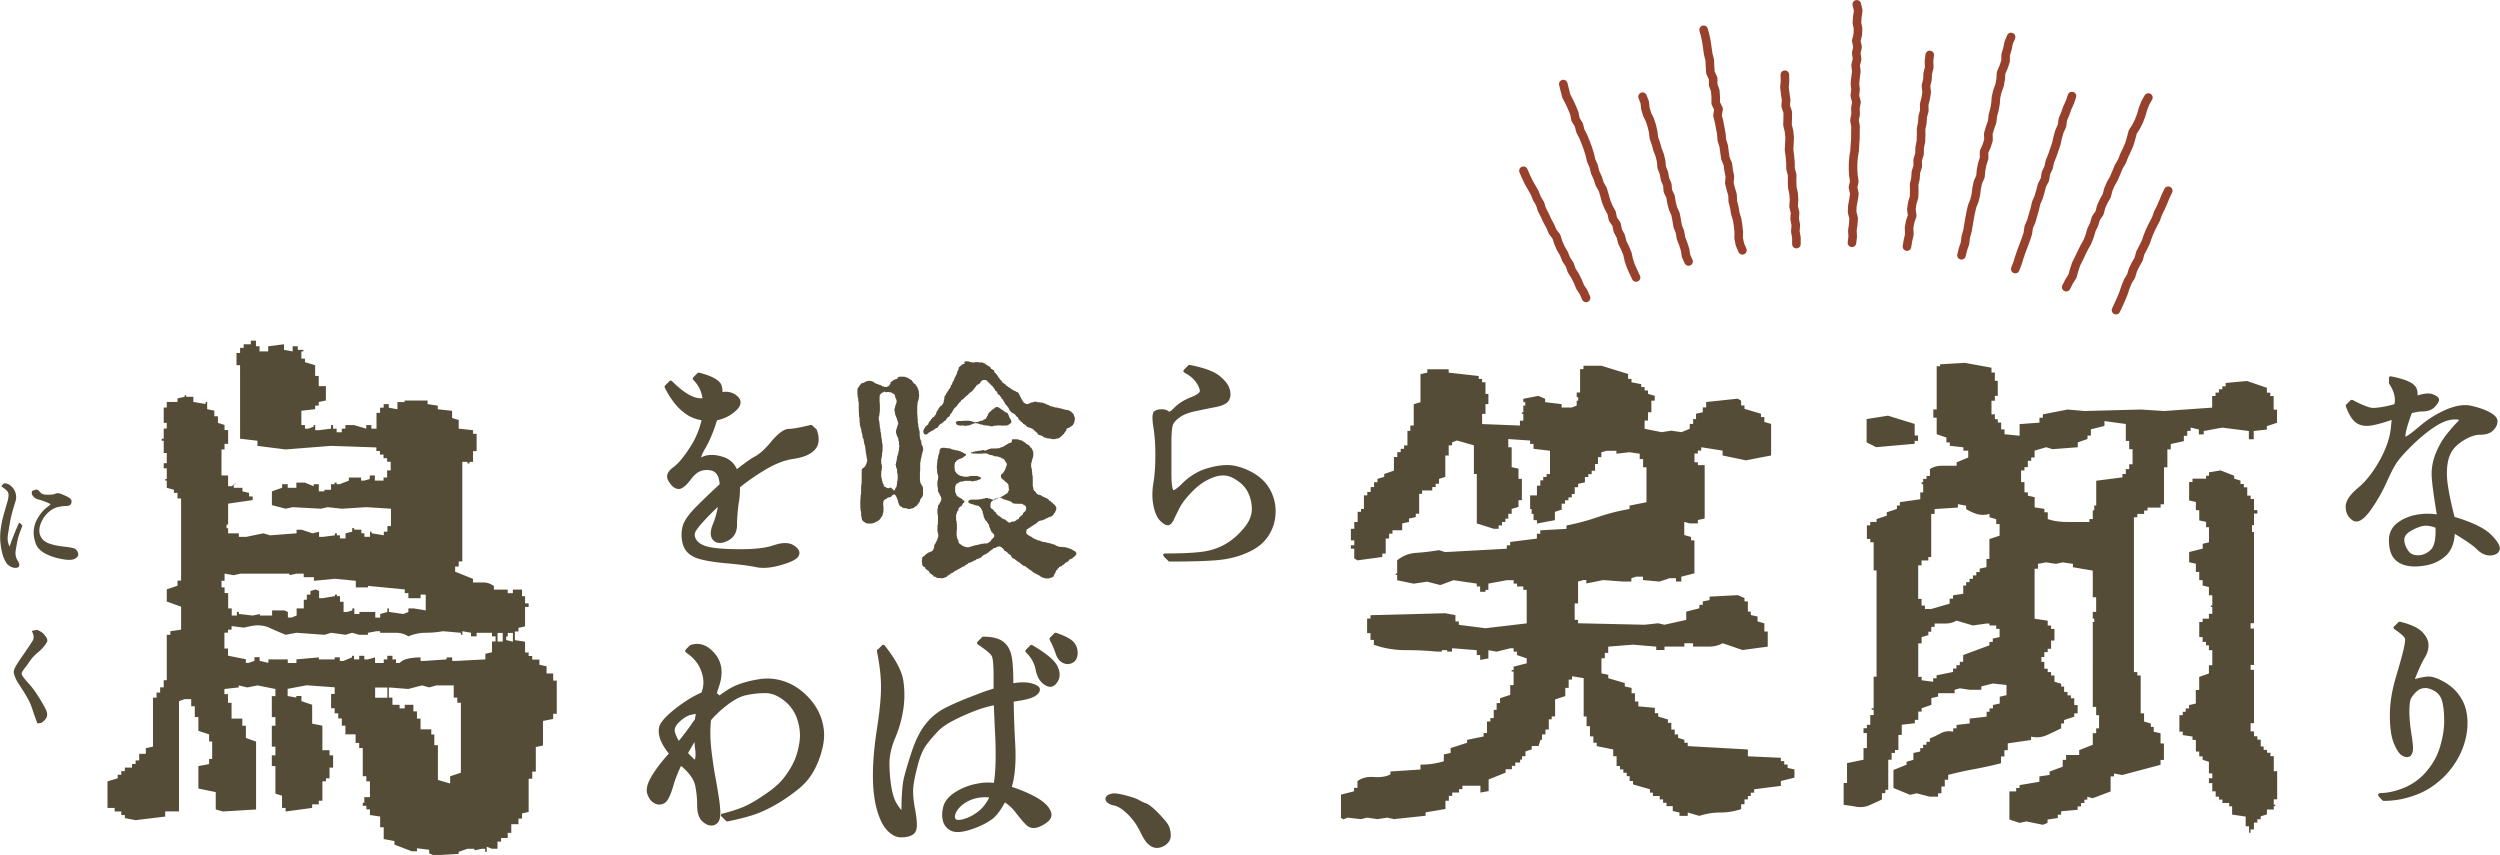 <svg data-name="レイヤー 2" xmlns="http://www.w3.org/2000/svg" viewBox="0 0 370 126.53"><g data-name="レイヤー 4"><g data-name="レイヤー 1"><path d="M.26 71.86l.28-.28s.06-.05.1-.05c.4 0 .76.16 1.07.47.31.3.51.65.61 1.04s.09.75 0 1.06c-.09.28-.23.75-.42 1.4-.19.65-.33 1.24-.42 1.78-.1.56-.19 1.12-.28 1.68-.09.54-.09.99 0 1.33.07.27.13.46.2.57.07-.1.14-.29.23-.57.19-.57.56-1.5 1.12-2.79.01-.01.02-.03.02-.05.01-.01.03-.03.07-.05.06-.02.11 0 .15.05l.28.27s.06.09.03.15c-.38.92-.61 1.62-.7 2.09-.1.47-.19.97-.28 1.52-.08.52.01 1.01.27 1.45.04.07.08.13.12.2.1.2.15.36.15.48.01.14-.05.26-.18.35-.22.11-.49.12-.82.02-.3-.11-.55-.26-.75-.46s-.39-.54-.58-1.03c-.19-.48-.33-1.1-.43-1.86s-.1-1.52 0-2.28c.1-.75.24-1.45.42-2.1l.57-1.97c.18-.62.22-1.06.13-1.32-.08-.26-.38-.56-.92-.9-.09-.07-.09-.14-.02-.22zm4.52.8c.43-.21.72-.25.87-.12.09.1.23.24.42.43.16.17.49.25 1.02.25s.88-.04 1.05-.13c.21-.11.48-.12.8-.02.29.1.62.24 1 .43.43.21.65.44.65.68s-.06.41-.18.53-.34.18-.67.18c-.27 0-.63.04-1.08.13-.44.09-.9.32-1.35.68-.44.36-.8.8-1.08 1.34s-.41 1.03-.41 1.48.13.83.39 1.18.66.61 1.19.78c.54.19 1.23.33 2.07.42.87.1 1.4.2 1.58.3.22.11.39.32.5.63.11.36-.06.65-.5.88-.4.2-1.08.2-2.05 0-.95-.19-1.75-.47-2.42-.85-.68-.39-1.12-.88-1.32-1.48-.19-.58-.28-1.11-.28-1.58s.09-.97.28-1.45c.2-.47.44-.89.73-1.28s.61-.72.99-1.01c.27-.2.43-.34.5-.43-.09-.08-.29-.18-.6-.3-.47-.19-.88-.33-1.25-.42-.41-.11-.72-.37-.92-.77v-.35c0-.06.02-.1.07-.13zm.72 34.32c-.24-.66-.47-1.28-.67-1.89-.19-.6-.38-1.07-.57-1.42-.19-.37-.42-.77-.7-1.22s-.53-.83-.75-1.17a5.34 5.34 0 01-.57-1.05c-.16-.39-.22-.68-.2-.88s.14-.49.37-.88.61-.97 1.15-1.73c.53-.78.95-1.39 1.23-1.84.26-.4.25-.86-.02-1.37-.06-.11-.02-.18.12-.2l.57-.1s.04-.01.07 0c.19.08.36.17.52.27.18.09.34.23.5.42.14.18.26.34.35.5.1.19.13.37.08.55 0 .01 0 .02-.02.03-.3.54-.73 1.05-1.28 1.5-.53.44-.94.87-1.22 1.28-.29.43-.53.77-.73 1.02-.19.23-.34.46-.47.68-.1.17-.05.39.15.67.24.33.56.71.93 1.12.4.43.83 1.02 1.3 1.75.46.73.8 1.32 1.03 1.75.12.22.21.43.26.63s.06.38.03.54c-.04.33-.32.68-.82 1.03-.02.01-.04.02-.07.02l-.43.07c-.08.01-.13-.02-.15-.08zm58.55 19.55l-.53-.23v-.53l-1.81-.23v.45h-.76l-2.57-.98v-.53l-1.59-.3v-1.74h-.53v-1.59l-1.51-.23v-.83h-.53v-.53h-.53v-.45h.23v-.83h.83v-2.34h-.53v-.76h-.53v-4.16h-.53v-.76h-.53v-1.28h-1.51v-1.28h-.53v-1.06h-.53v-.76h-.53v-.76H49v-2.12h.53v-.98l-4.16-.3-2.8.53v1.06l1.28.23v-.23h.76v.76l1.59.53v2.8l1.51.3v3.63h1.06v.76h.53v1.81h-.53v1.59h-.53v.45h-.53v2.87h-.53v.53h-.98v.53l-3.93.53v-.53h-.53v-1.81l-.98-.3v-4.08h-.53v-1.59h.53v-1.28h-.53v-3.1h.53v-1.28h-.53v-3.1h.53v-1.06l-2.64-.53-1.51.3-1.28-.3v.3l-2.12.23v.76h.53v1.28h.53v2.34h1.59v1.06h.53v1.81l1.51.53v10.05l-4.91.3-1.06-.3v-2.57l-2.57-.53v-3.32l1.59-.3v-.76h.45v-2.57h-.45v-1.06l-1.59-.53v-2.04h-.53v-1.59h-.53v-1.06h-.98l-.83.3v16.32h-2.04v.76l-4.38.53-1.59-.3v-.45h-.53v-.53h-.98v-.53h-1.06v-3.93l1.51-.45v-.53h.53v-.53h.53v-.53h1.06v-.53h.53v-.53h.53v-.98h.98v-.83l1.06-.23v-7.25h.53v-.76h.53v-.76h.53v-1.06h.45v-6.72h.53v-.53l1.59-.23v-3.4l-2.12-.76v-1.81l1.59-.53v-.76h.53V73.77h-.53v-.83h-.53v-.45l-1.06-.3v-1.06h-.23v-.23h.23v-1.59h-.45v-.76h.45v-1.51h-.45v-1.81h-.3v-.3h.3v-1.51h.45v-.83h-.45v-2.27h.45v-.83h1.59v-.53l1.06-.23v-.23h.23v.23h1.06v.76l1.81.3v-.3h.23v1.06l1.06.23v.83h.53v.98l.98.3v.76h.53v2.04h-.53v.83h-.45v3.85h.98v1.59h.53l.76-.53-.45.23v.53h1.28v.53l.98.23v.53h.53v.53l-3.63.53v3.1h-.23v.53h.23v.76h1.59v.53h1.06l2.57-.53.98.3 3.93-.3v-.53h.76l1.59.53.98-.23v.76h.53l1.81-.23v-.3h.3v.3h.45v.45h.83v-.76l.98-.23v-.53h.3v.23h1.06v.53h.45v.53h.83v-.76h.23v.23l1.81.3v-.53h.53v-.83h.53v-2.57l-3.63-.23-3.63.23-2.12-.23-.98.23-4.16-.23-1.06.23-2.04-.53v-2.04l1.51-.53v-.53h.83v.53h1.28v-.76h1.28l1.28.53v-.3h.76v1.06h.83v-.23h.98v-.83h.53v-.23h.3v.23h.45l1.36-.53v-.45h1.81v.45h.45l.83-.23v-.53h.76v.76h1.28v-.45h.53v-1.06h.53v-1.28h-.53v-.53h-.53v-.53h-.53v-.53h-.53v-.53l-6.72-.23-6.72.53-4.16-.53v-.76l-2.57-.3V54.05H35v-1.81h.53v-.76h.53v-.53h1.06v-.53h.76v.83h.53v.76h1.28v-.76l2.34-.3v.83l1.28.23v-.76h.76v.53h.83v.23h-.3v1.06h.53v.53l1.51.45v1.59h.53v1.51h1.06v2.12l-1.06.23v.53h-.53v.53l-2.04.23v2.12h.53v.53h.53l.76-.3v-.23h.23v.76h.53l1.81-.23v-.53h.3v.53h.53v.53h.76v-.53h.53v-.53h1.28l1.81.53v-.53h.76v.53h.76V61.1h.53v-.76h.53v-.53h.76v.53l1.28.23v-1.06h1.06v-.23h3.4v.53l1.51.23v.53l2.12.23v1.06l.98.3v1.28l2.12.23v.53h.53v2.57h-.53v1.59h-.53v.23h-.3v-.23h-.76v14.73h-.53v.76h-.53v.76L70 85.67v.53h1.55c.53 0 1.04.18 1.55.53v.53h2.04v.53h.76v-.53h1.36v.98h.45v1.06h.53v.53h-.53v2.87l-.98.23v.53h-.53v1.28l1.51.23v1.59h.53v.53h.53v.53h1.06v.76l1.06.23v1.06h.98v1.06h.53v4.91h-.53v.76l-1.51.3v3.63l-1.06.23v3.63h-.53v1.06h-.53v4.91l-.98.23v.76h-.53v.83h-1.06v1.28h-.53v.76h-.98v.53h-.53v1.06h-.83l-.76-.3v.76h-.23v-.45h-.53l-1.06.23v-.23h-1.06l-1.28.45v.3l-3.85.23zM56.27 91.4v-.53l1.06-.3v-.53h.23v.53l2.12.3.76-.3v-.53h.76l1.81.3V88h-.76v.53h-1.81v-.76h-.53v-.53l-5.44-.53v.23h-1.81v-.98l-3.1-.3-3.1.3v-.53h-1.51v-.53h-1.06l-1.06.23v-.23h-7.25l-.98.23-1.36-.23v1.06h-.45v.98h.45v.83h.53v2.27h.53v1.06h.76v-.53h.3v.3l2.04.23 1.06-.23v.23h1.81v-.76h1.81l.53.23v.83h.53l.76-.3v-1.06h1.06v-1.28h.45V88h.53v-.53l.76-.23.53.23v1.06h.53l1.81-.3V88h.3v.23h.45v.83h.53v1.51h.53l.76-.23v-.3h.3v.83h.76v-.3h2.34v.83h.76zm-16.55 6.72v-.53h2.87v.53h1.28v-.53l3.32-.3v.3h2.34v-.3h.76v.53h.53l1.28-.53v-.23h.3v.53h.76v-.53h.76v.53h.53l1.06-.3v.83h1.28v-.53h.53v-.53h.76v.53h.53v.53h.53c.35-.35.83-.58 1.44-.68.6-.1 1.16-.15 1.66-.15v.53h.53l3.32-.23v-.3h.83v.53h.45l4.46-.23v-.83l.98-.23v-1.59h.53v-.76h-.53v-.53h-2.27v.53h-.83v-.53l-1.28-.23v.53h-.23v-.3l-2.64-.23c-.86.15-1.71.23-2.57.23s-1.71.18-2.57.53c-.5-.35-1.15-.53-1.93-.53h-2.23v-.23h-.53l-1.28.23v.3h-1.28l-1.06-.3-.98.3-2.12-.3-.98.3-4.16-.3-1.59.3c-.86-.35-1.67-.7-2.46-1.06-.78-.35-1.67-.43-2.68-.23l-1.06.23-1.81-.23v.53h-.53v.45h-.53v2.34h.53v1.06l2.64.53v.53h.45l.83-.3v-.53h.76v.53l1.28.3zm17.61 5.14v-1.51h-1.81v1.51h1.81zm9.29 12.69v-1.06l1.59-.53v-10.35h-.53v-.76h-.53v-1.81h-2.57l-1.06.3-1.06-.3-2.04.53-2.87-.23v1.51h.53v1.06h1.06v.53h.76v-.53h1.28v.98h.53v1.06h.53v1.59h1.59v.76h.45v1.59h.53v5.14l1.81.53zm7.78-21v-1.28h-.76v1.28h.76zm1.51 0v-1.28h-.76v.53h-.23v.53l.98.23zm26.71-39.12l.6-.6c.07-.07.16-.09.28-.07 1.65.42 2.7.95 3.15 1.59.19.31.28.73.28 1.27.78-.12 1.45.04 2.02.46.14.12.26.22.35.32.57.68.34 1.43-.67 2.23-.73.59-1.57.98-2.51 1.17-.54 1.77-1.17 3.23-1.87 4.38-.28.52-.45.9-.49 1.13.05-.02.09-.05.14-.07.85-.42 1.91-.42 3.18 0 .92.31 1.58.91 1.98 1.8 1.11-.87 1.94-1.47 2.51-1.8.78-.38 1.64-1.14 2.58-2.3 1.06-1.25 1.93-1.87 2.62-1.87.57 0 1.63-.19 3.18-.57.09-.02.19 0 .28.07l.6.57s.05.06.07.11c.45 1.32.32 2.32-.39 3-.64.64-1.67 1.06-3.11 1.27-1.34.19-2.79.77-4.35 1.73-1.32.8-2.5 1.63-3.54 2.47.02.82-.04 1.6-.18 2.33-.16 1.18-.25 2.25-.25 3.22 0 1.11-.46 1.9-1.38 2.37-.92.45-1.63.42-2.12-.07s-.52-1.3-.07-2.4c.31-.73.55-1.58.74-2.55-.28.26-.57.53-.85.81-1.15 1.15-1.93 2.03-2.33 2.62-.33.47-.33.95 0 1.45.35.52.99.87 1.91 1.06.97.21 2.52.32 4.67.32s3.78-.2 4.91-.6c1.27-.42 2.25-.41 2.93.04.75.49.99 1.01.71 1.56-.24.47-1.1.92-2.58 1.34-1.44.42-2.67.53-3.71.32-.97-.21-2.53-.41-4.7-.6-2.19-.21-3.7-.52-4.52-.92-.87-.42-1.43-1.08-1.66-1.98a5.24 5.24 0 010-2.55c.21-.82.94-1.85 2.19-3.08.92-.92 2.02-1.97 3.29-3.15-.02-.28-.06-.53-.11-.74-.16-.66-.49-1.07-.99-1.24-.54-.16-1.08-.16-1.61 0s-1.08.62-1.64 1.38c-.66.87-1.23 1.31-1.7 1.31-.52 0-1-.35-1.45-1.06-.52-.75-.31-1.47.64-2.16.78-.57 1.65-1.63 2.62-3.18.71-1.13 1.23-2.39 1.56-3.78-1.01-.16-1.9-.55-2.65-1.17-1.04-.8-1.97-2.02-2.79-3.64-.05-.14-.02-.26.07-.35l.6-.6c.14-.14.28-.14.42 0 1.15 1.15 2.2 1.92 3.15 2.3.42.16.87.24 1.34.21-.16-1.06-.61-1.96-1.34-2.69-.14-.14-.14-.28 0-.42zm30.28 0c.06 0 .09-.01.09-.04s.16-.04.49-.04.49.01.49.04.03.04.09.04.09 0 .09.02.03.02.09.02.09.01.09.04.02.04.05.04.05 0 .05.02.01.02.04.02.04.01.04.04.01.04.04.04.04 0 .04.02.02.02.05.02.05.01.05.04.02.04.05.04.06.01.09.04c.02.02.05.04.09.04s.05.02.05.07c0 .07.02.11.07.11s.07.04.07.11c0 .02.01.04.04.04s.04.01.04.04c0 .07.04.11.11.11.02 0 .06.02.12.07s.09.08.09.11 0 .04.02.04c.01 0 .02.02.02.05s.01.05.04.05.04.01.04.04 0 .04.02.04c.01 0 .02.01.02.04s.01.04.04.04.04.02.04.05.01.06.04.09c.02.02.04.06.04.11s.01.07.04.07.04.05.04.14.01.14.04.14.04.08.04.23 0 .23.02.23c.01 0 .02.07.02.21s0 .21-.02.21c-.01 0-.02.07-.02.21s-.01.21-.04.21-.04.04-.04.12-.01.12-.04.12-.04.04-.04.11 0 .11-.02.11c-.01 0-.02.05-.02.16s0 .16-.02.16c-.01 0-.02.25-.02.74s0 .74.02.74c.01 0 .02.09.02.27s0 .27.02.27c.01 0 .02.12.02.37s.01.37.04.37.04.09.04.28.01.28.04.28.04.05.04.14 0 .14.02.14c.01 0 .02.04.02.11s.01.11.04.11.04.15.04.44 0 .44.02.44c.01 0 .02.04.02.11s0 .11.02.11c.01 0 .02.04.02.12s.01.12.04.12.04.03.04.09.01.09.04.09.04.05.04.16 0 .16.02.16c.01 0 .02.04.02.11s0 .11.02.11c.01 0 .02.02.02.05s.01.05.04.05.04.03.04.09.01.09.04.09.04.05.04.14 0 .14.02.14c.01 0 .02.05.02.14s0 .14-.02.14c-.01 0-.02.04-.02.12s-.01.12-.04.12-.04.05-.04.16-.01.16-.04.16-.04.04-.04.11 0 .11-.02.11c-.01 0-.02.04-.02.12s0 .12-.02.12c-.01 0-.02.04-.02.11s-.01.11-.04.11-.04.08-.04.23-.01.23-.04.23-.04.24-.04.71 0 .71-.02.71c-.01 0-.02.23-.02.69s0 .69.02.69c.01 0 .02.05.02.16s.01.16.04.16.04.02.04.07.02.08.05.11.05.05.05.09 0 .05.02.05c.01 0 .02.02.02.05s.01.05.04.05.04.02.04.05.01.05.04.05.04.04.04.11 0 .11.02.11c.01 0 .02.18.02.53s0 .53-.02.53c-.01 0-.02.04-.02.11s-.01.11-.04.11-.04.02-.04.05-.02.06-.05.09-.05.05-.05.09-.02.05-.05.05-.05.01-.05.04-.01.04-.04.04-.04.03-.04.09 0 .09-.02.09c-.01 0-.02.02-.02.07s0 .07-.02.07c-.01 0-.02.02-.02.07s-.01.07-.04.07-.04.01-.04.04-.02.05-.05.07-.05.05-.05.09-.01.05-.04.05-.04.01-.04.04-.02.06-.07.11-.07.08-.07.11-.02.04-.05.04-.08.03-.14.09c-.06.06-.11.09-.14.09s-.05.01-.05.04-.01.04-.04.04-.04.01-.04.04-.02.04-.05.04-.05 0-.05.02-.03.02-.09.02-.09 0-.09.02-.04.02-.11.02-.11.01-.11.04-.07.04-.21.04-.21-.01-.21-.04-.04-.04-.12-.04-.12 0-.12-.02-.05-.02-.14-.02-.14 0-.14-.02-.05-.02-.14-.02-.14-.01-.14-.04c0-.07-.04-.11-.11-.11-.02 0-.04 0-.04-.02s-.01-.02-.04-.02-.06-.02-.11-.07-.08-.07-.09-.07c-.01 0-.02-.01-.02-.04s-.02-.05-.05-.07-.05-.05-.05-.07 0-.04-.02-.04c-.01 0-.02-.04-.02-.12s-.01-.12-.04-.12-.04-.02-.04-.07 0-.07-.02-.07c-.01 0-.02-.05-.02-.14s-.01-.14-.04-.14-.04-.03-.04-.09-.01-.09-.04-.09-.04-.03-.04-.09 0-.09-.02-.09c-.01 0-.02-.02-.02-.05s-.02-.06-.05-.07-.05-.04-.05-.09 0-.07-.02-.07c-.01 0-.04-.02-.09-.07-.12-.12-.21-.12-.28 0-.02.02-.05.04-.09.04s-.05.01-.05.04c-.07 0-.11.04-.11.11-.07.09-.14.14-.21.14s-.11 0-.11.02-.04.02-.11.02-.11 0-.11.02-.02.02-.05.02-.05.01-.05.04c0 .07-.04.11-.11.11-.05 0-.07 0-.07.02s-.01.02-.04.02-.05.02-.07.05c-.02.04-.05.05-.09.05s-.05.02-.05.05-.01.05-.04.05-.04.02-.04.05 0 .05-.02.05c-.01 0-.02.02-.02.05s0 .05-.02.05c-.01 0-.02.09-.02.27s0 .27.02.27c.01 0 .02.16.02.49s0 .49-.02.49c-.01 0-.02.04-.02.11s-.01.11-.04.11-.04.05-.04.14 0 .14-.02.14c-.01 0-.02.02-.02.05s-.01.05-.04.05-.04.01-.04.04 0 .04-.02.04c-.01 0-.02.01-.02.04s-.01.04-.04.04-.04.02-.04.05 0 .05-.02.05c-.01 0-.02.02-.02.05s-.01.05-.04.05-.04.01-.04.04-.01.04-.04.04-.04.01-.04.04c0 .07-.02.11-.07.11-.02 0-.05.02-.07.05-.02.04-.05.05-.09.05s-.05.01-.05.04-.02.04-.05.04-.05 0-.05.02-.02.02-.05.02-.07.02-.09.05c-.02.04-.05.05-.09.05s-.05 0-.05.02-.02.02-.07.02-.07.01-.07.04-.04.04-.11.04-.11.01-.11.04-.16.04-.48.04-.48-.01-.48-.04-.02-.04-.07-.04-.07-.01-.07-.04-.01-.04-.04-.04-.04 0-.04-.02-.02-.02-.05-.02-.07-.02-.11-.07-.07-.07-.09-.07-.04-.01-.04-.04-.02-.05-.07-.09c-.05-.04-.07-.08-.07-.12s0-.07-.02-.07c-.01 0-.02-.06-.02-.19s-.01-.19-.04-.19-.04-.13-.04-.39-.01-.39-.04-.39-.04-.07-.04-.21 0-.21-.02-.21c-.01 0-.02-.23-.02-.69s0-.69.02-.69c.01 0 .02-.11.02-.32s.01-.32.04-.32.04-.25.04-.74.01-.74.04-.74.04-.37.04-1.11 0-1.11.02-1.11c.01 0 .02-.01.02-.04s.02-.06.07-.11.07-.08.07-.09.02-.02.05-.02.08-.04.14-.11c.06-.07.1-.11.12-.11s.04-.02.04-.05 0-.05.02-.05c.01 0 .02-.02.02-.05s0-.05.02-.05c.01 0 .02-.02.02-.05s.01-.05.04-.05.04-.02.04-.07 0-.07.02-.07c.01 0 .02-.03.02-.09s.01-.09.04-.09.04-.1.04-.3-.01-.3-.04-.3-.04-.05-.04-.16 0-.16-.02-.16c-.01 0-.02-.06-.02-.18s-.01-.18-.04-.18-.04-.07-.04-.21 0-.21-.02-.21c-.01 0-.02-.06-.02-.18s0-.18-.02-.18c-.01 0-.02-.06-.02-.19s-.01-.19-.04-.19-.04-.04-.04-.12-.01-.12-.04-.12-.04-.05-.04-.14 0-.14-.02-.14c-.01 0-.02-.04-.02-.11s0-.11-.02-.11c-.01 0-.02-.05-.02-.16s-.01-.16-.04-.16-.04-.02-.04-.07-.01-.07-.04-.07-.04-.05-.04-.16 0-.16-.02-.16c-.01 0-.02-.05-.02-.14s-.01-.14-.04-.14-.04-.04-.04-.12 0-.12-.02-.12c-.01 0-.02-.05-.02-.14s0-.14-.02-.14c-.01 0-.02-.04-.02-.12s-.01-.12-.04-.12-.04-.05-.04-.14-.01-.14-.04-.14-.04-.04-.04-.12 0-.12-.02-.12c-.01 0-.02-.05-.02-.16s0-.16-.02-.16c-.01 0-.02-.14-.02-.42s-.01-.42-.04-.42-.04-.11-.04-.32 0-.32-.02-.32c-.01 0-.02-.28-.02-.85s-.01-.85-.04-.85-.04-.09-.04-.28-.01-.28-.04-.28-.04-.07-.04-.21 0-.21-.02-.21c-.01 0-.02-.14-.02-.42s0-.42.02-.42c.01 0 .02-.02.02-.07s.01-.07.04-.07.04-.02.04-.07.01-.07.04-.07.04-.01.04-.04.02-.05.05-.07.05-.05.05-.07.04-.08.11-.18c.02 0 .05-.02.09-.05s.05-.06.05-.09c0-.05.04-.07.11-.07.02 0 .04 0 .04-.02s.04-.02.11-.02.11-.01.11-.04.02-.04.07-.04.07 0 .07-.02.01-.02.04-.02.04-.01.04-.04.03-.04.09-.04.09-.01.09-.04.04-.04.12-.04.12 0 .12-.02.07-.02.21-.02.21 0 .21.02.04.02.11.02.11.01.11.04.03.04.09.04.09.01.09.04.01.04.04.04.06.02.11.07.08.07.11.07.04 0 .04.02.02.02.07.02.07.01.07.04.04.04.12.04.12.01.12.04.02.04.05.04.05 0 .05.02.03.02.09.02.09 0 .09.02.02.02.07.02.07.01.07.04.03.04.09.04.09.01.09.04.01.04.04.04.04 0 .04.02.03.02.09.02.09.01.09.04.08.04.25.04.25-.01.25-.04.02-.04.07-.04.07 0 .07-.02.02-.02.05-.02.05-.01.05-.04.02-.05.07-.09c.05-.04.07-.07.07-.11s.01-.05.04-.05.04-.02.04-.07 0-.07.02-.07c.01 0 .02-.03.02-.09s.01-.09.04-.09.06-.02.11-.07.08-.07.11-.07.04-.02.04-.07c.07 0 .11-.02.11-.07 0-.02.02-.04.05-.04s.05 0 .05-.02.03-.02.09-.02.09-.01.09-.04.04-.04.11-.04.11 0 .11-.02.03-.02.09-.02zm-1.63 2.22c-.18 0-.27-.01-.27-.04s-.03-.04-.09-.04-.09.01-.09.04-.02.04-.07.04-.07 0-.07.02-.02.02-.05.02-.05 0-.05.02-.01.02-.04.02-.04.01-.04.04-.02.04-.05.04-.05 0-.05.02-.02.04-.05.09-.07.07-.09.07-.04.02-.04.07 0 .07-.02.07c-.01 0-.02.18-.02.55s0 .55.02.55c.01 0 .02.22.02.67s0 .67-.02.67c-.01 0-.02.05-.02.14s0 .14-.02.14c-.01 0-.02.06-.02.19s-.01.19-.04.19-.04.11-.04.32.01.32.04.32.04.06.04.18 0 .18.02.18c.01 0 .02.05.02.16s0 .16.02.16c.01 0 .02.08.02.23s.01.23.04.23.04.09.04.28.01.28.04.28.04.06.04.18 0 .18.02.18c.01 0 .02.08.02.25s.01.25.04.25.04.06.04.18 0 .18.02.18c.01 0 .02.07.02.21s.01.21.04.21.04.22.04.67-.01.67-.04.67-.04.09-.04.27 0 .27-.02.27c-.01 0-.02.05-.02.16s-.01.16-.04.16-.04.15-.04.44.01.44.04.44.04.05.04.16 0 .16.02.16c.01 0 .02.04.02.11s0 .11-.02.11c-.01 0-.02.07-.02.21s-.01.21-.04.21-.04.18-.04.53.01.53.04.53.04.04.04.12 0 .12.02.12c.01 0 .02.05.02.14s.01.14.04.14.04.04.04.11 0 .11.02.11c.01 0 .02.02.02.07s.01.07.04.07.04.02.04.05 0 .05.02.05c.01 0 .02.02.02.07s0 .07.02.07c.01 0 .02.02.02.07 0 .07.04.11.11.11.02 0 .04.01.04.04s.02.04.05.04.05 0 .05.02.01.02.04.02.04 0 .04.02.02.02.07.02.07.01.07.04.06.04.18.04.18-.01.18-.04.04-.04.12-.04.12.01.12.04.02.04.05.04.05.01.05.04 0 .04.02.04c.01 0 .05.02.11.07s.09.08.09.11c0 .05.04.07.12.07s.12-.04.12-.11c0-.05 0-.07.02-.07.01 0 .02-.01.02-.04s0-.04.02-.04c.01 0 .02-.02.02-.07s.01-.07.04-.07.04-.01.04-.04.01-.04.04-.04.04-.04.04-.12 0-.12.02-.12c.01 0 .02-.05.02-.14s0-.14.02-.14c.01 0 .02-.07.02-.21s.01-.21.04-.21.04-.18.04-.55-.01-.55-.04-.55-.04-.09-.04-.27 0-.27-.02-.27c-.01 0-.02-.03-.02-.09s0-.09-.02-.09c-.01 0-.02-.02-.02-.07s-.01-.07-.04-.07-.04-.06-.04-.18-.01-.18-.04-.18-.04-.02-.04-.07.01-.07.04-.07.04-.06.04-.18.01-.18.04-.18.04-.05.04-.14 0-.14.02-.14c.01 0 .02-.04.02-.11s0-.11.02-.11c.01 0 .02-.06.02-.18s.01-.18.04-.18.04-.04.04-.11.01-.11.04-.11.04-.05.04-.14 0-.14.02-.14c.01 0 .02-.04.02-.12s.01-.12.04-.12.04-.09.04-.27 0-.27.02-.27c.01 0 .02-.05.02-.16s0-.16-.02-.16c-.01 0-.02-.1-.02-.3s-.01-.3-.04-.3-.04-.04-.04-.12 0-.12-.02-.12c-.01 0-.02-.05-.02-.14s-.01-.14-.04-.14-.04-.02-.04-.07-.01-.07-.04-.07-.04-.02-.04-.05 0-.05-.02-.05c-.01 0-.02-.03-.02-.09s0-.09-.02-.09c-.01 0-.02-.02-.02-.07s-.01-.07-.04-.07-.04-.11-.04-.32.01-.32.04-.32.04-.02.04-.07 0-.07.02-.07c.01 0 .02-.03.02-.09s0-.09.02-.09c.01 0 .02-.02.02-.07s.01-.07.04-.07.04-.05.04-.14.01-.14.04-.14.04-.05.04-.16-.01-.16-.04-.16-.04-.05-.04-.16-.01-.16-.04-.16-.04-.02-.04-.07 0-.07-.02-.07c-.01 0-.02-.03-.02-.09s0-.09-.02-.09c-.01 0-.02-.02-.02-.05s-.01-.05-.04-.05-.04-.04-.04-.11-.01-.11-.04-.11-.04-.02-.04-.05 0-.05-.02-.05c-.01 0-.02-.04-.02-.11s0-.11-.02-.11c-.01 0-.02-.06-.02-.18s-.01-.18-.04-.18-.04-.07-.04-.21.01-.21.04-.21.04-.04.04-.11 0-.11.02-.11c.01 0 .02-.03.02-.09s0-.09.02-.09c.01 0 .02-.02.02-.07s.01-.07.04-.07.04-.04.04-.11.01-.11.04-.11.04-.09.04-.28-.01-.28-.04-.28-.04-.03-.04-.09-.01-.09-.04-.09-.04-.02-.04-.05 0-.05-.02-.05c-.01 0-.02-.03-.02-.09s0-.09-.02-.09c-.01 0-.02-.04-.02-.11s-.01-.11-.04-.11-.04-.01-.04-.04c0-.07-.04-.11-.11-.11-.05 0-.07 0-.07-.02s-.01-.02-.04-.02-.04-.01-.04-.04-.02-.04-.07-.04-.07-.01-.07-.04-.02-.04-.07-.04-.07 0-.07-.02-.04-.02-.12-.02-.12 0-.12-.02-.09-.02-.27-.02zm18.52 7s.05 0 .05-.02.14-.02.41-.02.41 0 .41.02.02.02.07.02.07.01.07.04.04.04.11.04.11 0 .11.02.04.02.11.02.11.01.11.04.02.04.05.04.06.02.09.05c.02.04.05.05.09.05s.06.02.07.05c.01.04.04.05.07.05s.05 0 .05.02.01.02.04.02.04 0 .04.02.03.05.09.11.1.09.12.09.04 0 .04.02.02.02.05.02.05.01.05.04.02.04.07.04.07.01.07.04.01.04.04.04.05.02.09.05.05.06.05.09.02.06.05.11.06.07.09.07.05.02.09.05.05.06.05.09c0 .05.01.08.04.09.02.01.04.04.04.09s.01.07.04.07.04.03.04.09.01.09.04.09.04.14.04.42-.01.42-.04.42-.04.05-.04.14-.01.14-.04.14-.04.02-.04.07 0 .07-.02.07c-.01 0-.02.04-.02.11s0 .11-.02.11c-.01 0-.02.04-.02.11s-.01.11-.04.11-.04.12-.04.37.01.37.04.37.04.04.04.11 0 .11.02.11c.01 0 .02.07.02.21s0 .21.02.21c.01 0 .02.08.02.23s.01.23.04.23.04.29.04.88.01.88.04.88.04.04.04.12 0 .12.02.12c.01 0 .02.03.02.09s0 .09.02.09c.01 0 .02.01.02.04s.05.07.14.14c.07 0 .11.04.11.11.05.05.07.08.07.11 0 .07.04.11.11.11.02 0 .04.01.04.04s.02.04.05.04.05.01.05.04.01.04.04.04.04 0 .04.02.04.02.11.02.11 0 .11.02.03.02.09.02.09.01.09.04.02.04.05.04.05.01.05.04.02.04.05.04.05 0 .05.02.02.02.07.02.07.01.07.04.02.04.05.04.05 0 .05.02.02.02.07.02.07 0 .07.02.01.02.04.02.04.01.04.04.03.04.09.04.09.01.09.04.02.04.07.04.08.01.11.04c.02.02.04.04.05.04.01 0 .05.05.12.14 0 .02.02.05.07.09.05.04.08.05.11.05s.05.02.09.05.05.06.05.09.02.04.07.04c.02 0 .07.04.14.11s.11.12.11.14c.02 0 .08.04.16.11s.12.12.12.14 0 .04.02.04c.01 0 .02.01.02.04s.01.04.04.04.04.02.04.05 0 .05.02.05c.01 0 .02.07.02.21s0 .21-.02.21c-.01 0-.02.02-.02.05s-.01.05-.04.05-.04.03-.04.09 0 .09-.02.09c-.01 0-.02.01-.02.04s-.03.06-.09.11-.09.08-.09.11c0 .07-.02.11-.07.11-.02 0-.04.02-.04.05s0 .05-.02.05c-.01 0-.02.01-.02.04 0 .05-.04.07-.11.07-.02 0-.04.01-.04.04s-.01.04-.04.04-.04 0-.04.02-.02.02-.05.02-.05 0-.05.02-.04.02-.11.02-.11.01-.11.04-.02.04-.07.04-.07.01-.07.04-.02.04-.07.04-.07 0-.07.02-.02.02-.07.02-.07.01-.07.04-.02.04-.05.04-.05 0-.05.02-.02.02-.07.02-.07.01-.07.04c0 .05-.05.07-.14.07-.07 0-.11.01-.11.04s-.04.04-.12.04-.12 0-.12.02-.02.02-.07.02-.07 0-.07.02-.03.02-.09.02-.09.01-.09.04-.03.04-.09.04-.09.01-.09.04-.01.04-.04.04-.04.01-.04.04-.02.05-.07.09c-.05.04-.08.05-.09.05-.01 0-.02.01-.02.04s-.02.04-.05.04-.05.01-.05.04-.02.04-.05.04-.05 0-.05.02-.02.02-.05.02-.05 0-.05.02-.02.02-.05.02-.05.01-.05.04-.02.04-.05.04-.05.01-.05.04-.02.04-.05.04-.05 0-.05.02-.02.02-.05.02-.05.01-.05.04-.01.04-.04.04-.06.02-.11.05c-.05.04-.07.06-.07.09-.07 0-.11.01-.11.04s-.01.04-.04.04-.04 0-.04.02-.01.02-.04.02-.05.02-.07.05c-.02.04-.05.05-.07.05-.09 0-.14.04-.14.11 0 .05 0 .07-.02.07-.01 0-.02.04-.02.11s0 .11-.02.11c-.01 0-.02.02-.02.05s0 .05.02.05c.01 0 .02.03.02.09s.02.11.05.14.06.05.09.05.04.01.04.04.02.04.05.04.05.01.05.04.01.04.04.04.04 0 .04.02.02.02.05.02.06.02.09.05c.02.04.05.05.09.05s.05 0 .05.02.02.02.05.02.05.01.05.04.02.04.05.04.05.01.05.04.02.04.05.04.06.01.09.04c.02.02.05.04.07.04s.04.01.04.04.02.04.05.04.05 0 .05.02.03.02.09.02.09.01.09.04.03.04.09.04.09.01.09.04.02.04.05.04.05 0 .05.02.04.02.12.02.12 0 .12.02.03.02.09.02.09.01.09.04.03.04.09.04.09.01.09.04.04.04.11.04.11 0 .11.02.04.02.12.02.12 0 .12.02.05.02.14.02.14.01.14.04.04.04.12.04.12 0 .12.02.05.02.14.02.14.01.14.04.04.04.12.04.12.01.12.04.03.04.09.04.09 0 .09.02.04.02.11.02.11 0 .11.02.02.02.05.02.05.01.05.04.02.04.05.04.05 0 .05.02.02.02.05.02.05.01.05.04.03.04.09.04.09 0 .09.02.02.02.07.02.07.01.07.04.09.04.28.04.28 0 .28.02.08.02.25.02.25.01.25.04.05.04.16.04.16.01.16.04.03.04.09.04.09 0 .09.02.01.02.04.02.04 0 .04.02.03.02.09.02.09.01.09.04.02.04.07.04.07 0 .07.02.01.02.04.02.04.01.04.04.02.04.05.04.05 0 .05.02.02.02.05.02.05.01.05.04.02.04.05.04.05 0 .05.02.02.02.05.02.06.02.09.05c.02.04.04.05.05.05.01 0 .02.02.02.05s.01.05.04.05.04.05.04.14-.01.14-.04.14-.04.02-.04.07-.01.07-.04.07-.04.01-.04.04-.04.06-.11.12-.12.09-.14.09c-.05 0-.07.01-.07.04s-.02.05-.05.09-.07.05-.09.05c-.05 0-.07.01-.07.04s-.01.04-.04.04-.04 0-.04.02-.04.02-.11.02c-.09 0-.14.02-.14.07 0 .02-.03.06-.09.12s-.09.11-.09.14-.02.05-.07.05-.07 0-.07.02-.01.02-.04.02-.04.01-.04.04-.02.04-.07.04-.07 0-.07.02-.01.02-.04.02c-.07 0-.11.04-.11.11 0 .05-.02.07-.05.07s-.07.02-.11.07-.07.07-.11.07-.05 0-.05.02-.01.02-.04.02-.04.01-.04.04-.01.04-.04.04-.04.01-.04.04-.02.04-.05.04-.05 0-.05.02-.02.02-.07.02-.07 0-.07.02-.01.02-.04.02c-.07 0-.11.03-.11.09s-.02.09-.07.09c-.02 0-.05.02-.09.07s-.05.08-.05.09-.02.04-.05.09-.07.07-.09.07c-.07 0-.11.06-.11.18 0 .07-.01.11-.04.11s-.04.02-.04.07 0 .07-.02.07c-.01 0-.02.01-.02.04s-.01.04-.04.04-.04.01-.04.04 0 .04-.02.04c-.01 0-.02.03-.02.09s-.01.09-.04.09-.04.02-.04.07c0 .09-.04.14-.11.14-.02 0-.04.01-.04.04s-.03.04-.09.04-.09 0-.09.02-.01.02-.04.02-.04 0-.04.02-.03.02-.09.02-.09.01-.09.04-.12.04-.37.04-.37-.01-.37-.04-.04-.04-.11-.04-.11 0-.11-.02-.02-.02-.05-.02-.05 0-.05-.02-.02-.02-.07-.02-.07-.01-.07-.04-.02-.04-.07-.04-.07-.01-.07-.04-.01-.04-.04-.04-.06-.02-.11-.07-.09-.07-.12-.07-.05-.01-.05-.04-.02-.04-.07-.04-.07 0-.07-.02-.02-.02-.05-.02-.05-.01-.05-.04-.02-.04-.05-.04-.05 0-.05-.02-.02-.02-.05-.02-.05 0-.05-.02-.02-.02-.05-.02-.05-.01-.05-.04-.03-.04-.09-.04-.09-.01-.09-.04-.01-.04-.04-.04-.07-.03-.12-.09c-.06-.06-.1-.09-.12-.09s-.04-.01-.04-.04-.01-.04-.04-.04-.05-.02-.07-.05c-.02-.04-.05-.05-.09-.05s-.07-.02-.09-.05c-.02-.04-.06-.05-.11-.05 0-.07-.04-.11-.11-.11-.05-.07-.09-.11-.12-.11s-.05 0-.05-.02-.02-.02-.05-.02-.05-.01-.05-.04c0-.07-.04-.11-.11-.11-.02 0-.04 0-.04-.02s-.02-.02-.05-.02-.05 0-.05-.02-.03-.02-.09-.02-.09-.01-.09-.04-.02-.04-.05-.04-.05-.01-.05-.04-.01-.04-.04-.04-.07-.03-.14-.09-.11-.09-.12-.09c-.01 0-.02-.01-.02-.04s-.04-.04-.11-.04c0-.07-.04-.11-.11-.11-.02 0-.05-.02-.07-.05-.02-.04-.05-.05-.07-.05-.07 0-.11-.02-.11-.07 0-.02-.02-.04-.05-.04s-.05-.01-.05-.04-.02-.04-.05-.04-.07-.02-.11-.07-.07-.07-.09-.07-.04-.01-.04-.04-.02-.04-.05-.04-.05 0-.05-.02-.01-.02-.04-.02-.04 0-.04-.02-.02-.02-.05-.02-.08-.03-.14-.09c-.06-.06-.09-.11-.09-.14s-.01-.05-.04-.05-.04-.02-.04-.05 0-.05-.02-.05c-.01 0-.02-.01-.02-.04 0-.07-.04-.11-.11-.11-.02 0-.05-.02-.07-.05-.02-.04-.05-.05-.09-.05s-.05-.01-.05-.04-.02-.04-.05-.04-.05-.01-.05-.04 0-.04-.02-.04c-.01 0-.02-.01-.02-.04s-.01-.04-.04-.04-.04-.01-.04-.04-.01-.04-.04-.04c-.07 0-.11-.02-.11-.07 0-.02-.02-.04-.07-.04s-.07 0-.07-.02-.01-.02-.04-.02-.05-.02-.09-.07-.05-.08-.05-.11-.01-.04-.04-.04-.04-.01-.04-.04-.01-.04-.04-.04-.04-.01-.04-.04c0-.07-.03-.11-.09-.11s-.09-.04-.09-.11c-.09 0-.14-.01-.14-.04s-.02-.04-.07-.04-.07 0-.07-.02-.02-.02-.07-.02-.07 0-.07.02-.04.02-.12.02-.12.01-.12.04-.02.04-.07.04-.07.01-.07.04-.03.04-.09.04-.09 0-.09.02-.02.02-.07.02-.07 0-.07.02-.01.02-.04.02-.06.02-.11.05c-.05.04-.07.06-.07.09 0 .05-.04.07-.11.07-.05 0-.07.01-.07.04s-.01.04-.04.04-.05.02-.07.05c-.02.04-.05.05-.07.05s-.04 0-.04.02-.01.02-.04.02-.04.02-.04.05-.02.07-.07.11c-.05.04-.09.05-.12.05s-.05 0-.05.02-.01.02-.04.02-.04.01-.04.04-.02.04-.05.04-.05.01-.05.04-.02.04-.05.04-.07.02-.09.05c-.02.04-.07.05-.12.05s-.09 0-.09.02-.01.02-.04.02-.04.01-.04.04-.02.04-.05.04-.05 0-.05.02 0 .02-.02.02c-.01 0-.08.06-.19.18 0 .07-.05.11-.14.11-.05 0-.07 0-.07.02s-.02.02-.05.02-.05.01-.05.04-.02.04-.05.04-.05 0-.05.02-.03.02-.09.02-.09 0-.09.02-.02.02-.07.02-.07.01-.07.04-.02.04-.05.04-.05.01-.05.04-.02.04-.05.04-.05 0-.05.02-.02.02-.05.02-.05 0-.05.02-.02.02-.07.02-.07.01-.07.04-.03.04-.09.04-.09.01-.09.04-.02.04-.05.04-.05 0-.05.02-.02.02-.05.02-.05.01-.05.04-.04.04-.11.04-.11 0-.11.02-.02.02-.07.02c-.09 0-.14.03-.14.09s-.04.09-.11.09c-.02 0-.05.01-.07.04-.02.02-.05.04-.09.04s-.05.01-.05.04-.02.04-.05.04-.05 0-.05.02-.02.02-.05.02-.05.01-.05.04c0 .07-.04.11-.11.11-.05 0-.07 0-.07.02s-.02.02-.07.02-.07 0-.07.02-.02.02-.05.02-.05.01-.05.04-.04.04-.11.04c0 .07-.04.11-.11.11-.05 0-.07.01-.07.04s-.02.04-.07.04-.07 0-.07.02-.02.02-.05.02-.05 0-.05.02-.02.02-.05.02-.05.01-.05.04c0 .07-.05.11-.14.11-.05 0-.07 0-.07.02s-.02.02-.05.02-.05 0-.05.02-.02.02-.05.02-.05.01-.05.04-.04.04-.11.04c0 .07-.04.11-.11.11-.02 0-.04.01-.04.04s-.02.04-.05.04-.05 0-.05.02-.02.02-.05.02-.05 0-.05.02-.02.02-.07.02c-.07 0-.11.04-.11.11 0 .02-.01.04-.04.04s-.05.01-.07.04c-.02.02-.05.04-.09.04s-.05.01-.05.04-.02.04-.07.04c-.07 0-.11.02-.11.07 0 .02 0 .04-.02.04-.01 0-.04.02-.09.07-.05.05-.09.07-.12.07s-.05.01-.05.04-.04.04-.12.04-.12.01-.12.04-.05.04-.14.04-.14 0-.14.02-.03.02-.09.02-.09 0-.09-.02-.1-.02-.3-.02-.3-.01-.3-.04-.02-.04-.07-.04-.07-.01-.07-.04-.02-.04-.05-.04-.05 0-.05-.02-.02-.02-.07-.02c-.14 0-.21-.05-.21-.14 0-.05-.04-.07-.11-.07-.02 0-.04-.01-.04-.04s0-.04-.02-.04c-.01 0-.03-.01-.05-.04-.02-.02-.05-.04-.09-.04s-.05-.01-.05-.04-.01-.04-.04-.04-.06-.02-.11-.07-.07-.08-.07-.11 0-.04-.02-.04c-.01 0-.02-.01-.02-.04 0-.09-.04-.14-.11-.14-.02 0-.04-.01-.05-.04-.01-.02-.04-.04-.07-.04s-.05-.01-.05-.04-.02-.04-.05-.04-.05 0-.05-.02-.04-.05-.11-.11-.11-.11-.11-.16c0-.07-.02-.11-.07-.11-.02 0-.04 0-.04-.02s-.01-.02-.04-.02-.06-.02-.11-.05c-.05-.04-.07-.06-.07-.09s-.01-.04-.04-.04-.04-.02-.04-.07 0-.07-.02-.07c-.01 0-.02-.04-.02-.12s0-.12-.02-.12c-.01 0-.02-.09-.02-.27s0-.27.02-.27c.01 0 .02-.04.02-.12s0-.12.02-.12c.01 0 .02-.02.02-.07s.01-.07.04-.07c.07 0 .11-.02.11-.07s.04-.07.11-.07c.02 0 .04-.01.04-.04s0-.04.02-.04c.01 0 .04-.02.09-.05.05-.04.07-.06.07-.09.07-.07.12-.11.14-.11.05 0 .07-.01.07-.04s.01-.04.04-.04.04 0 .04-.02.02-.02.05-.02.05-.01.05-.04.02-.04.07-.04.07 0 .07-.02.02-.02.07-.02.07-.01.07-.04.03-.04.09-.04.09 0 .09-.02.01-.02.04-.02.04-.01.04-.04.01-.04.04-.04c.07 0 .11-.04.11-.11 0-.02 0-.04.02-.04.01 0 .02-.02.02-.05s.02-.06.05-.09.05-.05.05-.09 0-.05.02-.05c.01 0 .02-.08.02-.23s.01-.23.04-.23.04-.02.04-.05.01-.05.04-.05.04-.02.04-.05 0-.05.02-.05c.01 0 .02-.02.02-.05s0-.05.02-.05c.01 0 .02-.02.02-.05s.01-.05.04-.05.04-.03.04-.09.01-.09.04-.09.04-.02.04-.05 0-.05.02-.05c.01 0 .02-.02.02-.07s0-.07.02-.07c.01 0 .02-.02.02-.07s.01-.07.04-.07.04-.03.04-.09 0-.09.02-.09c.01 0 .02-.08.02-.23s0-.23-.02-.23c-.01 0-.02-.04-.02-.11s-.01-.11-.04-.11-.04-.19-.04-.57.01-.57.04-.57.04-.25.04-.76-.01-.76-.04-.76-.04-.15-.04-.46.01-.46.04-.46.04-.06.04-.19 0-.19.02-.19c.01 0 .02-.02.02-.07s.01-.07.04-.07c.07 0 .11-.04.11-.11 0-.02 0-.04.02-.04.01 0 .02-.02.02-.05s.02-.06.05-.09.05-.05.05-.07 0-.04.02-.04c.01 0 .02-.02.02-.07s.01-.07.04-.07.04-.02.04-.07 0-.07.02-.07c.01 0 .02-.05.02-.16s0-.16-.02-.16c-.01 0-.02-.04-.02-.11s-.01-.11-.04-.11-.04-.02-.04-.05 0-.05-.02-.05c-.01 0-.02-.02-.02-.05s-.02-.06-.05-.09-.05-.05-.05-.07 0-.04-.02-.04c-.01 0-.02-.03-.02-.09s-.01-.09-.04-.09-.04-.02-.04-.05-.01-.05-.04-.05-.04-.02-.04-.07 0-.07-.02-.07c-.01 0-.02-.11-.02-.32s-.01-.32-.04-.32-.04-.16-.04-.48.01-.48.04-.48.04-.05.04-.14 0-.14.02-.14c.01 0 .02-.07.02-.21s0-.21-.02-.21c-.01 0-.02-.04-.02-.11s-.01-.11-.04-.11-.04-.04-.04-.12 0-.12-.02-.12c-.01 0-.02-.09-.02-.27s0-.27-.02-.27c-.01 0-.02-.09-.02-.27s0-.27.02-.27c.01 0 .02-.08.02-.23s0-.23.02-.23c.01 0 .02-.08.02-.23s.01-.23.04-.23.04-.04.04-.12 0-.12.02-.12c.01 0 .02-.05.02-.16s.01-.16.04-.16.04-.04.04-.11.01-.11.04-.11.04-.05.04-.16 0-.16.02-.16c.01 0 .02-.04.02-.11s0-.11.02-.11c.01 0 .02-.02.02-.07s.01-.07.04-.07.04-.02.04-.07.02-.07.05-.07.05 0 .05-.02.02-.02.07-.02.07 0 .07-.02.08-.02.25-.02.25 0 .25.02.06.02.18.02.18 0 .18.02.07.02.21.02.21.01.21.04.02.04.07.04.07.01.07.04.04.04.12.04.12 0 .12.02.04.02.11.02.11.01.11.04.06.04.18.04.18 0 .18.02.04.02.12.02.12.01.12.04.03.04.09.04.09 0 .09.02.02.02.07.02.07.01.07.04.02.04.07.04.07 0 .07.02.01.02.04.02.04 0 .04.02.02.02.05.02.05.01.05.04.02.04.07.04.07.01.07.04.02.04.07.04.07 0 .07.02.01.02.04.02c.07 0 .11.03.12.09.01.06 0 .11-.05.16s-.08.07-.09.07c-.01 0-.02 0-.02.02s-.02.02-.05.02-.05.01-.05.04-.02.04-.05.04-.05.01-.05.04-.02.04-.05.04-.07.02-.11.07-.07.07-.11.07-.05 0-.05.02-.04.02-.11.02-.11.01-.11.04-.03.04-.09.04-.09.01-.09.04-.01.04-.04.04-.05.01-.07.04c-.02.02-.05.04-.09.04s-.05.01-.05.04-.02.04-.05.04-.05.01-.05.04 0 .04-.02.04c-.01 0-.02.02-.02.05s-.01.05-.04.05c-.07 0-.11.04-.11.11 0 .02 0 .04-.02.04-.01 0-.02.04-.02.11s0 .11-.02.11c-.01 0-.02.11-.02.32s0 .32.02.32c.01 0 .02.05.02.16s0 .16.02.16c.01 0 .02.02.02.05s.01.05.04.05.04.02.04.05.01.05.04.05.04.02.04.05 0 .05.02.05c.01 0 .02.02.02.05s.01.05.04.05c.07 0 .11.02.11.07 0 .02.01.04.04.04s.04.01.04.04.02.04.05.04.06.01.09.04c.02.02.06.04.11.04s.07.01.07.04.04.04.11.04.11 0 .11.02.04.02.11.02.11.01.11.04.14.04.42.04.42-.01.42-.04.04-.04.11-.04.11 0 .11-.02.17-.02.51-.02.51 0 .51.02.03.02.09.02.09.01.09.04.03.04.09.04.09 0 .09.02.02.02.05.02.05.02.05.07c.07 0 .11.04.11.11s-.04.11-.11.11c0 .02-.02.04-.05.04s-.05.01-.05.04-.03.04-.09.04-.09 0-.09.02-.02.02-.07.02-.07.01-.07.04-.03.04-.09.04-.09 0-.09.02-.07.02-.19.02-.19.01-.19.04-.05.04-.16.04-.16-.01-.16-.04-.19-.04-.57-.04-.57.01-.57.04-.04.04-.11.04-.11 0-.11.02-.06.02-.18.02-.18.01-.18.04-.02.04-.07.04-.07.01-.07.04-.01.04-.04.04-.04 0-.04.02-.02.02-.05.02-.07.02-.09.05c-.02.04-.05.05-.09.05s-.05.01-.05.04 0 .04-.02.04c-.01 0-.02.01-.02.04s-.01.04-.04.04-.04.03-.04.09-.01.09-.04.09-.04.16-.04.49.01.49.04.49.04.02.04.07.01.07.04.07.04.03.04.09 0 .09.02.09c.01 0 .02.02.02.05s.01.05.04.05.04 0 .04.02.02.04.05.09.06.07.09.07.06.02.11.07.09.07.12.07.05.01.05.04.02.04.07.04.07 0 .07.02.01.02.04.02.06.02.12.07.09.08.09.11c0 .07.05.11.14.11s.14.06.14.19-.05.19-.14.19c-.02 0-.04.01-.04.04s-.02.05-.05.07-.05.05-.05.07 0 .04-.02.04c-.01 0-.02.02-.02.05s0 .05-.02.05c-.01 0-.02.01-.02.04s-.01.04-.04.04-.04.02-.04.05-.02.05-.05.05-.05 0-.05.02-.01.02-.04.02c-.07 0-.11.04-.11.11 0 .02-.01.04-.04.04s-.05.02-.09.05-.05.09-.05.18 0 .12-.02.12c-.01 0-.02.02-.02.05s-.01.05-.04.05-.04.02-.04.05-.01.05-.04.05-.04.02-.04.05 0 .05-.02.05c-.01 0-.02.03-.02.09s0 .09-.02.09c-.01 0-.02.02-.02.07s-.01.07-.04.07-.04.16-.04.49.01.49.04.49.04.06.04.19 0 .19.02.19c.01 0 .02.18.02.55s0 .55-.02.55c-.01 0-.02.12-.02.37s0 .37.02.37c.01 0 .02.05.02.14s0 .14.02.14c.01 0 .02.02.02.07s.01.07.04.07.04.03.04.09.01.09.04.09.04.02.04.07 0 .07.02.07c.01 0 .02.04.02.11s0 .11.02.11c.01 0 .02.01.02.04 0 .09.04.14.11.14.09.09.15.14.18.14s.04.01.04.04.01.04.04.04.06.02.11.07.08.07.11.07.04 0 .04.02.03.02.09.02.09.01.09.04.04.04.12.04.12.01.12.04.09.04.27.04.27-.01.27-.04.05-.04.14-.04.14-.01.14-.04.03-.04.09-.04.09 0 .09-.02.04-.02.11-.02.11-.01.11-.04.04-.04.11-.04.11 0 .11-.02.04-.02.12-.02.12 0 .12-.02.04-.02.12-.02.12-.01.12-.04.05-.04.16-.04.16-.01.16-.04.07-.04.21-.04.21 0 .21-.02.08-.02.23-.02.23 0 .23-.02.03-.02.09-.02.09-.01.09-.04.02-.04.05-.04.05-.01.05-.04.01-.04.04-.04.04 0 .04-.02.01-.02.04-.02.06-.03.12-.09.09-.1.09-.12.01-.05.04-.07c.02-.02.04-.05.04-.09s.01-.05.04-.05.04 0 .04-.02.02-.02.05-.02.05-.01.05-.04.02-.05.05-.07.05-.05.05-.07.01-.04.04-.04.04-.02.04-.07 0-.07.02-.07c.01 0 .02-.02.02-.07s0-.07-.02-.07c-.01 0-.02-.03-.02-.09s0-.09-.02-.09c-.01 0-.05-.02-.11-.07s-.09-.08-.09-.11c0-.05-.04-.07-.11-.07-.02 0-.04-.02-.04-.05s-.01-.06-.04-.09c-.02-.02-.04-.06-.04-.11s-.01-.07-.04-.07-.04-.02-.04-.07 0-.07-.02-.07c-.01 0-.02-.03-.02-.09s-.01-.09-.04-.09-.04-.03-.04-.09-.01-.09-.04-.09-.04-.04-.04-.12 0-.12-.02-.12c-.01 0-.02-.02-.02-.05s0-.05-.02-.05c-.01 0-.02-.02-.02-.05s-.01-.05-.04-.05-.04-.01-.04-.04c0-.07-.02-.11-.07-.11-.02 0-.04-.02-.04-.05s0-.05-.02-.05c-.01 0-.02-.02-.02-.07-.12-.14-.19-.21-.21-.21-.05 0-.07-.02-.07-.07 0-.02 0-.04-.02-.04-.01 0-.02-.02-.02-.07s-.01-.07-.04-.07-.04-.02-.04-.07 0-.07-.02-.07c-.01 0-.02-.02-.02-.07s-.01-.07-.04-.07-.04-.05-.04-.16 0-.16-.02-.16c-.01 0-.02-.02-.02-.07s-.01-.07-.04-.07-.04-.05-.04-.16 0-.16-.02-.16c-.01 0-.02-.02-.02-.07s-.01-.07-.04-.07-.04-.02-.04-.07 0-.07-.02-.07c-.01 0-.02-.01-.02-.04s-.01-.04-.04-.04-.04-.02-.04-.07-.02-.08-.05-.09-.05-.04-.05-.07-.01-.05-.04-.05-.04 0-.04-.02-.01-.02-.04-.02-.04-.01-.04-.04c0-.07-.05-.11-.14-.11-.05 0-.07 0-.07-.02s-.04-.02-.11-.02-.11 0-.11-.02-.04-.02-.11-.02-.11-.01-.11-.04-.04-.04-.11-.04-.11-.01-.11-.04-.04-.04-.11-.04-.11 0-.11-.02-.03-.02-.09-.02-.09-.01-.09-.04-.02-.04-.07-.04-.07 0-.07-.02-.02-.02-.05-.02-.07-.02-.11-.07-.05-.08-.05-.11-.01-.04-.04-.04l.04-.11s.05-.04.07-.04.04-.01.04-.04.02-.04.05-.04.05-.01.05-.04.21-.04.64-.04.64 0 .64-.02.05-.02.16-.02.16 0 .16-.02.05-.02.16-.02.16-.01.16-.04.06-.04.18-.04.18-.01.18-.04.07-.04.21-.04.21.01.21.04.05.04.16.04.16.01.16.04.03.04.09.04.09 0 .09.02.01.02.04.02.04 0 .04.02.04.02.12.02.12.01.12.04.01.04.04.04.04-.01.04-.04.03-.04.09-.04.1-.01.12-.04c.02-.02.05-.04.07-.04.07 0 .11-.04.11-.11 0-.02.02-.04.07-.04s.07 0 .07-.02.06-.02.19-.02.21-.02.23-.05c.02-.04.05-.05.07-.05.07 0 .11-.04.11-.11.07 0 .11-.01.11-.04s.02-.04.05-.04.06-.01.09-.04c.02-.02.05-.04.09-.04s.05-.01.05-.04.01-.04.04-.04.04 0 .04-.02.02-.02.05-.02.05-.01.05-.04.02-.04.07-.04.07-.01.07-.04.01-.04.04-.04c.07 0 .11-.04.11-.11 0-.02.01-.04.04-.04s.04-.02.04-.05 0-.05.02-.05c.01 0 .02-.02.02-.05s0-.05.02-.05c.01 0 .02-.03.02-.09s.01-.09.04-.09.04-.02.04-.07-.01-.07-.04-.07-.04-.08-.04-.23 0-.23-.02-.23c-.01 0-.02-.03-.02-.09s0-.09-.02-.09c-.01 0-.02-.02-.02-.05s-.01-.05-.04-.05-.04-.02-.04-.05-.02-.05-.07-.05c0-.02-.02-.05-.05-.09s-.08-.05-.12-.05c-.02 0-.04-.01-.04-.04s-.01-.04-.04-.04-.07-.04-.14-.11c0-.07-.04-.11-.11-.11-.05-.07-.08-.11-.11-.11-.07 0-.11-.04-.11-.11 0-.02-.01-.04-.04-.04-.07 0-.11-.04-.11-.11 0-.02 0-.04-.02-.04-.01 0-.02-.06-.02-.18s0-.18.02-.18c.01 0 .02-.01.02-.04 0-.07.04-.11.11-.11.09-.09.14-.15.14-.16s.01-.02.04-.04c.02-.01.04-.04.04-.07s.01-.05.04-.05.04-.02.04-.05.02-.06.05-.09.05-.05.05-.07 0-.04.02-.04c.01 0 .02-.02.02-.07s.01-.07.04-.07.04-.02.04-.05 0-.05.02-.05c.01 0 .02-.04.02-.11s.01-.11.04-.11.04-.04.04-.12.01-.12.04-.12.04-.05.04-.16-.01-.16-.04-.16-.04-.02-.04-.05-.01-.05-.04-.05-.04-.02-.04-.05 0-.05-.02-.05c-.01 0-.02-.02-.02-.05s-.02-.06-.05-.09-.05-.05-.05-.07 0-.04-.02-.04c-.01 0-.02-.01-.02-.04 0-.07-.04-.11-.11-.11-.05-.05-.09-.07-.14-.07s-.07-.01-.07-.04-.02-.04-.07-.04-.07-.01-.07-.04-.01-.04-.04-.04-.04 0-.04-.02-.02-.02-.07-.02-.07 0-.07-.02-.03-.02-.09-.02-.09-.01-.09-.04-.04-.04-.11-.04-.11 0-.11-.02-.08-.02-.23-.02-.23-.01-.23-.04-.03-.04-.09-.04-.09-.01-.09-.04-.04-.04-.11-.04-.11 0-.11-.02-.04-.02-.11-.02-.11 0-.11-.02-.03-.02-.09-.02-.09-.01-.09-.04-.02-.04-.07-.04-.07-.01-.07-.04-.03-.04-.09-.04-.09 0-.09-.02-.08-.02-.23-.02-.23 0-.23.02-.22.02-.67.02-.67 0-.67-.02-.01-.02-.04-.02-.04 0-.04.02-.02.02-.07.02-.07 0-.07-.02-.04-.02-.11-.02-.11 0-.11-.02-.02-.02-.05-.02-.05-.01-.05-.04.02-.04.05-.04.05 0 .05-.02.04-.02.11-.02.11-.01.11-.04.05-.04.16-.04.16-.01.16-.04.05-.04.16-.04.16 0 .16-.02.04-.02.11-.02.11 0 .11-.02.07-.02.21-.02.21-.01.21-.04.07-.04.21-.04.21.01.21.04.04.04.11.04.11-.01.11-.04.03-.04.09-.04.09 0 .09-.02.02-.02.05-.02.05-.01.05-.04.02-.04.07-.04.07 0 .07-.02.04-.02.11-.02.11-.01.11-.04.18-.04.53-.04.53 0 .53-.02.06-.02.18-.02.18-.01.18-.04.03-.04.09-.04.09-.01.09-.04.03-.04.09-.04.09 0 .09-.02.02-.02.07-.02.07 0 .07-.02.02-.02.05-.02.05-.01.05-.04.01-.04.04-.04c.07 0 .11-.02.11-.07 0-.02.02-.04.05-.04s.05 0 .05-.02.02-.02.07-.02.07-.01.07-.04.01-.04.04-.04.05-.02.07-.05c.02-.04.05-.05.09-.05s.05 0 .05-.02.02-.02.05-.02.05-.01.05-.04.03-.04.09-.04.09 0 .09-.02.03-.02.09-.02.09-.01.09-.04.02-.04.05-.04zm-7.08-11.49s.07-.01.07-.04.11-.04.32-.04.32.01.32.04.04.04.11.04.11 0 .11.02.02.02.07.02.07 0 .07.02.08.02.23.02.23 0 .23-.02.11-.02.34-.02.34 0 .34.02.09.02.28.02.28.01.28.04.02.04.05.04.05 0 .05.02.03.02.09.02.09.01.09.04.01.04.04.04.04.01.04.04.02.04.05.04.08.02.12.07c.05.05.09.07.12.07s.05.01.05.04.02.04.05.04.05 0 .05.02.01.02.04.02.04 0 .04.02.01.02.04.02.06.03.12.09.09.1.09.12.02.06.05.11.07.07.11.07.05 0 .05.02.01.02.04.02.04.01.04.04c0 .05.04.07.11.07.09 0 .14.07.14.21 0 .05 0 .07.02.07.01 0 .02.01.02.04 0 .07.03.11.09.11s.09.02.09.07c0 .02.03.06.09.12s.09.09.11.09c.01 0 .02.02.02.05s.02.06.05.09.05.05.05.07.01.05.04.07c.02.02.04.05.04.07 0 .07.04.11.11.11.02 0 .04.02.04.05s0 .05.02.05c.01 0 .02.01.02.04s.02.06.07.12.08.09.11.09c.07 0 .11.05.11.14 0 .02.01.05.04.07.02.02.04.05.04.07s.01.04.04.04.04.01.04.04.02.04.05.04.06.02.09.05c.02.04.05.05.07.05s.04 0 .04.02.01.02.04.02c.07 0 .11.04.11.11 0 .02.06.08.18.18.09 0 .14.04.14.11.05 0 .07.01.07.04s.02.04.05.04.06.01.09.04c.02.02.05.04.09.04s.05.01.05.04.02.04.05.04.05 0 .05.02.02.02.05.02.05.01.05.04.02.05.07.09c.05.04.08.05.11.05s.05.02.07.05c.02.04.06.05.11.05s.07.01.07.04.02.04.07.04.07 0 .07.02.02.02.05.02.05.01.05.04.02.04.05.04.05 0 .05.02.02.02.05.02.05 0 .05.02.02.02.07.02.07.01.07.04.02.06.07.11.07.08.07.11 0 .04.02.04c.01 0 .02.02.02.05s0 .05.02.05c.01 0 .02.02.02.05s.01.05.04.05.04.03.04.09.01.09.04.09.04.02.04.07 0 .07.02.07c.01 0 .02.02.02.05s.01.05.04.05.04.02.04.05 0 .05.02.05c.01 0 .02.02.02.05s.01.05.04.05.04.02.04.05 0 .05.02.05c.01 0 .02.02.02.05s.01.05.04.05.04.02.04.05.01.05.04.05c0 .07.02.11.07.11.02 0 .06.02.11.07s.09.07.14.07.07.01.07.04.06.04.18.04.18-.01.18-.04.02-.04.07-.04.07 0 .07-.02.02-.02.07-.02.07-.01.07-.04.01-.04.04-.04.04 0 .04-.02.04-.02.12-.02.12 0 .12-.02.04-.02.12-.02.12-.01.12-.04.06-.04.18-.04.18.01.18.04.06.04.19.04.19 0 .19.02.05.02.16.02.16 0 .16.02.05.02.16.02.16.01.16.04.02.04.07.04.07 0 .07.02.03.02.09.02.09.01.09.04.02.04.05.04.05 0 .05.02.02.02.07.02.07.01.07.04.03.04.09.04.09 0 .09.02.02.02.05.02.05.01.05.04.02.04.07.04.07.01.07.04.04.04.11.04.11 0 .11.02.02.02.07.02.07 0 .07.02.04.02.12.02.12.01.12.04.04.04.12.04.12 0 .12.02.06.02.19.02.19.01.19.04.04.04.11.04.11 0 .11.02.05.02.14.02.14.01.14.04.02.04.07.04.07 0 .07.02.05.02.14.02.14.01.14.04.05.04.14.04.14 0 .14.02.05.02.16.02.16.01.16.04.02.04.07.04.09.02.14.07c.05.05.08.07.11.07.07 0 .11.02.11.07 0 .02.06.09.18.21.07 0 .11.04.11.11 0 .02 0 .04.02.04.01 0 .02.02.02.05s0 .05.02.05c.01 0 .02.03.02.09s.01.09.04.09.04.04.04.12.01.12.04.12.04.04.04.11-.01.11-.04.11-.04.07-.04.21-.01.21-.04.21-.04.02-.04.07 0 .07-.02.07c-.01 0-.02.02-.02.05s-.02.06-.05.09-.05.05-.05.09-.02.05-.07.05c0 .07-.04.11-.11.11-.02 0-.04.01-.04.04s-.02.04-.05.04-.05 0-.05.02-.01.02-.04.02c-.07 0-.11.04-.11.11-.07 0-.11.01-.11.04s-.03.04-.09.04-.09 0-.09.02-.02.02-.05.02-.05.01-.05.04c-.07 0-.11.05-.11.14 0 .02 0 .04-.02.04-.01 0-.02.02-.02.07s-.02.08-.05.11-.05.05-.05.07-.01.04-.04.04-.04.01-.04.04-.02.06-.07.11-.07.08-.07.11c0 .07-.04.11-.11.11-.07.07-.11.11-.11.12s-.02.03-.05.05-.05.05-.05.09-.02.05-.07.05c-.07 0-.11.02-.11.07 0 .02-.02.05-.07.09-.05.04-.08.05-.11.05s-.05.02-.07.05c-.02.04-.06.05-.11.05s-.07 0-.07.02-.05.02-.16.02-.16.01-.16.04-.11.04-.32.04-.32-.01-.32-.04-.07-.04-.19-.04-.19 0-.19-.02-.05-.02-.16-.02-.16-.01-.16-.04-.04-.04-.11-.04-.11 0-.11-.02-.02-.02-.07-.02-.07 0-.07-.02-.02-.02-.05-.02-.05-.01-.05-.04-.01-.04-.04-.04-.04-.01-.04-.04-.03-.04-.09-.04-.1-.02-.12-.05c-.02-.04-.05-.05-.07-.05s-.04 0-.04-.02-.03-.02-.09-.02-.09 0-.09-.02-.03-.02-.09-.02-.09-.01-.09-.04-.03-.06-.09-.12-.09-.11-.09-.14-.01-.05-.04-.05-.07-.03-.12-.09c-.06-.06-.11-.09-.14-.09s-.05-.01-.05-.04-.04-.08-.12-.16c-.08-.08-.14-.12-.16-.12s-.04-.01-.04-.04-.03-.04-.09-.04-.09-.01-.09-.04-.02-.04-.07-.04-.07 0-.07-.02-.01-.02-.04-.02-.04 0-.04-.02-.04-.02-.11-.02-.11-.01-.11-.04-.03-.04-.09-.04-.09 0-.09-.02-.04-.06-.12-.14c-.08-.08-.12-.13-.12-.14s-.02-.02-.05-.02-.07-.02-.09-.05c-.02-.04-.05-.05-.09-.05s-.05-.01-.05-.04c-.07 0-.11-.04-.11-.11-.12-.12-.18-.18-.19-.18-.01 0-.02 0-.02-.02s-.01-.02-.04-.02c-.07 0-.11-.03-.11-.09s-.04-.09-.11-.09c-.12-.12-.18-.19-.18-.21 0-.05 0-.07-.02-.07-.01 0-.02-.01-.02-.04s0-.04-.02-.04c-.01 0-.02-.02-.02-.07s-.01-.07-.04-.07-.05-.01-.07-.04c-.02-.02-.05-.04-.07-.04-.07 0-.11-.04-.11-.11 0-.05-.02-.07-.07-.07 0-.02-.04-.07-.11-.14s-.12-.11-.14-.11c-.05 0-.07-.01-.07-.04s-.02-.04-.07-.04-.07 0-.07-.02-.01-.02-.04-.02-.07-.03-.12-.09c-.06-.06-.09-.1-.09-.12s-.01-.04-.04-.04-.04-.01-.04-.04-.01-.04-.04-.04c-.05 0-.07-.05-.07-.14 0-.02-.01-.04-.04-.04s-.04-.02-.04-.05 0-.05-.02-.05c-.01 0-.02-.02-.02-.05s0-.05-.02-.05c-.01 0-.02-.02-.02-.05s-.01-.05-.04-.05-.04-.01-.04-.04-.05-.08-.14-.18c0-.07-.03-.11-.09-.11s-.09-.04-.09-.11c0-.02-.01-.04-.04-.04s-.04-.02-.04-.05 0-.05-.02-.05c-.01 0-.02-.02-.02-.05s-.02-.06-.05-.09-.05-.07-.05-.14c-.07 0-.11-.04-.11-.11 0-.02 0-.04-.02-.04-.01 0-.02-.01-.02-.04s-.02-.06-.05-.11-.07-.07-.09-.07c-.07 0-.11-.04-.11-.11 0-.05-.01-.08-.04-.11-.02-.02-.04-.05-.04-.07s-.01-.04-.04-.04-.04-.02-.04-.05-.01-.05-.04-.05-.04-.02-.04-.05-.03-.08-.09-.12c-.06-.05-.1-.07-.12-.07s-.04-.01-.04-.04-.01-.04-.04-.04-.04-.02-.04-.05 0-.05-.02-.05c-.01 0-.02-.02-.02-.05s0-.05-.02-.05c-.01 0-.02-.01-.02-.04s-.02-.06-.05-.11-.07-.07-.09-.07c-.07 0-.11-.04-.11-.11-.02 0-.04-.02-.04-.05s-.02-.06-.05-.09-.05-.07-.05-.14c-.07 0-.11-.04-.11-.11-.09-.09-.14-.15-.14-.18s0-.04-.02-.04c-.01 0-.06-.04-.14-.11-.08-.07-.12-.11-.12-.12s0-.02-.02-.02c-.01 0-.05-.04-.12-.11s-.11-.12-.11-.14c0-.05-.04-.07-.11-.07l-.18-.18c0-.07-.02-.11-.07-.11-.02 0-.04 0-.04-.02s-.02-.02-.07-.02-.07 0-.07-.02-.07-.02-.19-.02-.19 0-.19.02-.02.02-.05.02-.05 0-.05.02-.01.02-.04.02c-.07 0-.11.04-.11.11 0 .02-.01.04-.04.04-.05 0-.07.04-.07.11 0 .02-.04.06-.11.11 0 .07-.04.11-.11.11 0 .02-.02.04-.05.04s-.07.02-.09.05c-.02.04-.05.05-.09.05s-.05.01-.05.04-.01.04-.04.04c-.07 0-.11.04-.11.11 0 .02 0 .04-.02.04-.01 0-.02.02-.02.05s-.01.05-.04.05c-.07 0-.11.04-.11.11 0 .02-.05.08-.14.18 0 .07-.03.11-.09.11s-.09.04-.09.11c0 .02 0 .04-.02.04-.01 0-.02.01-.02.04s-.02.04-.05.04-.05 0-.05.02 0 .02-.02.02c-.01 0-.04.02-.09.07-.05.05-.08.07-.11.07s-.04.01-.04.04-.01.04-.04.04-.07.04-.14.11-.11.12-.11.14c0 .05-.04.07-.11.07-.02 0-.07.04-.12.11-.06.07-.1.11-.12.11s-.04 0-.04.02-.04.05-.11.12-.11.11-.12.11c-.01 0-.02.01-.02.04s-.02.04-.05.04-.05.01-.05.04-.02.04-.05.04-.05 0-.05.02 0 .02-.02.02c-.01 0-.04.02-.09.05-.05.04-.07.06-.07.07s-.01.03-.04.05c-.02.02-.04.05-.04.07 0 .07-.03.11-.09.11s-.09.04-.09.11c-.12.12-.18.18-.19.18-.01 0-.02.02-.02.05s-.01.05-.04.05-.04.01-.04.04-.02.06-.07.11-.07.08-.07.11 0 .04-.02.04c-.01 0-.03.01-.05.04-.02.02-.05.04-.07.04s-.05.02-.07.05c-.02.04-.05.05-.07.05s-.04.02-.04.05-.02.06-.05.09-.05.05-.05.07-.02.05-.05.07-.05.05-.05.09 0 .05-.02.05c-.01 0-.02.02-.02.05s-.01.05-.04.05-.04.02-.04.05 0 .05-.02.05c-.01 0-.02.02-.02.05s-.03.07-.09.11c-.06.04-.09.06-.09.09s-.01.04-.04.04-.04.02-.04.07 0 .07-.02.07c-.01 0-.02.01-.02.04 0 .05-.02.1-.07.16s-.08.09-.11.09-.04 0-.04.02-.01.02-.04.02c-.07 0-.11.04-.11.11-.05 0-.07.04-.07.11-.07 0-.11.04-.11.11 0 .02-.02.06-.05.11s-.07.07-.09.07-.04 0-.04.02-.01.02-.04.02-.04 0-.04.02-.02.02-.05.02-.05.01-.05.04-.02.05-.05.09-.06.05-.07.05c-.01 0-.04.02-.09.07-.05.05-.08.07-.11.07s-.04.01-.04.04-.02.04-.07.04-.08.02-.09.05c-.01.04-.04.05-.07.05s-.05.02-.05.05-.01.05-.04.05-.04.02-.04.05-.02.06-.05.09-.05.05-.05.07 0 .04-.02.04c-.01 0-.02.01-.02.04s-.02.04-.05.04-.05.01-.05.04-.02.04-.07.04-.08.01-.11.04a.16.16 0 01-.11.04c-.07 0-.11.04-.11.11 0 .02-.01.04-.04.04s-.04 0-.04.02-.02.02-.07.02-.07.01-.07.04-.02.04-.05.04-.05 0-.05.02-.01.02-.04.02-.04 0-.04.02-.02.02-.07.02-.07.01-.07.04-.01.04-.04.04-.04.01-.04.04-.02.04-.05.04-.05 0-.05.02-.02.02-.07.02c-.02 0-.09.06-.21.18 0 .02-.01.04-.04.04s-.04.02-.05.05c-.01.04-.07.05-.18.05s-.16 0-.16-.02-.01-.02-.04-.02c-.07 0-.11-.05-.11-.14 0-.02-.01-.04-.04-.04s-.04-.08-.04-.23.01-.23.04-.23.04-.02.04-.07 0-.07.02-.07c.01 0 .02-.01.02-.04s.02-.05.05-.07.05-.05.05-.07.02-.06.05-.11.06-.07.09-.07c.05 0 .07-.02.07-.07 0-.02.06-.08.18-.18.07 0 .11-.05.11-.14 0-.02 0-.04.02-.04.01 0 .02-.02.02-.05s0-.05.02-.05c.01 0 .02-.02.02-.05s.01-.05.04-.05.04-.04.04-.11c.02 0 .06-.03.12-.09s.09-.1.09-.12c0-.05 0-.07.02-.07.01 0 .02-.01.02-.04s.01-.04.04-.04c.07 0 .11-.04.11-.11s.04-.11.11-.11c.02 0 .04-.01.04-.04s.01-.04.04-.04.06-.02.11-.05c.05-.04.07-.06.07-.09s0-.04.02-.04c.01 0 .02-.01.02-.04s.01-.04.04-.04.04-.02.04-.05.01-.05.04-.05.04-.02.04-.05 0-.05.02-.05c.01 0 .02-.03.02-.09s0-.09.02-.09c.01 0 .02-.02.02-.07s.01-.07.04-.07.04-.02.04-.07c0-.09.03-.14.09-.14s.09-.04.09-.11c0-.05 0-.07.02-.07.01 0 .02-.02.02-.05s.02-.06.05-.09.05-.05.05-.07c0-.05.02-.07.07-.07.02 0 .04-.01.04-.04s.03-.06.09-.12.1-.09.12-.09c.07 0 .11-.02.11-.07 0-.02 0-.04.02-.04.01 0 .02-.01.02-.04s.02-.05.05-.07.05-.05.05-.09.01-.05.04-.05.04-.03.04-.09 0-.09.02-.09c.01 0 .02-.06.02-.18s.01-.18.04-.18.04-.06.04-.19 0-.19.02-.19c.01 0 .02-.02.02-.07s.01-.07.04-.07.04-.04.04-.11c.07 0 .11-.04.11-.11 0-.02 0-.04.02-.04.01 0 .02-.02.02-.07s.01-.07.04-.07.04-.01.04-.04.01-.05.04-.07c.02-.02.04-.05.04-.09s.01-.05.04-.05.04-.02.04-.05.01-.05.04-.05.04-.02.04-.05 0-.05.02-.05c.01 0 .02-.01.02-.04s.02-.06.05-.11.06-.07.09-.07c.05 0 .07-.04.07-.11 0-.05.01-.07.04-.07s.04-.02.04-.07 0-.07.02-.07c.01 0 .02-.03.02-.09s0-.09.02-.09c.01 0 .02-.01.02-.04s.01-.04.04-.04c.07 0 .11-.05.11-.14 0-.05 0-.07.02-.07.01 0 .02-.03.02-.09s.02-.1.05-.12.05-.05.05-.07.01-.04.04-.04.04-.02.04-.05 0-.05.02-.05c.01 0 .02-.03.02-.09s.01-.09.04-.09.04-.03.04-.09 0-.09.02-.09c.01 0 .02-.01.02-.04s0-.04.02-.04c.01 0 .02-.02.02-.05s.01-.05.04-.05.04-.03.04-.09.01-.09.04-.09.04-.02.04-.07.02-.08.05-.11.05-.05.05-.09 0-.05.02-.05c.01 0 .02-.02.02-.07s0-.07.02-.07c.01 0 .02-.04.02-.11s.01-.11.04-.11.04-.02.04-.05.01-.05.04-.05.04-.04.04-.11 0-.11.02-.11c.01 0 .02-.04.02-.11s.02-.12.05-.14.05-.04.05-.05 0-.02.02-.02c.01 0 .04-.02.09-.07.05-.05.08-.07.11-.07s.04-.01.04-.04.01-.04.04-.04.04-.01.04-.04c0-.05.04-.07.11-.07.02 0 .05-.02.07-.05.02-.04.06-.05.12-.05s.09 0 .09-.02.02-.02.07-.02zm4.56 6.76s.07-.01.07-.04.06-.04.19-.04.19.01.19.04.02.04.07.04.07 0 .07.02.02.02.05.02.05.01.05.04.01.04.04.04.04 0 .04.02.01.02.04.02.04.01.04.04.01.04.04.04.06.02.11.07.08.07.11.07.04 0 .04.02.02.02.05.02.05.01.05.04.01.04.04.04.04.01.04.04.01.04.04.04.04 0 .04.02.02.02.05.02.05.01.05.04.02.04.05.04.05 0 .05.02.03.02.09.02.09 0 .09.02.02.04.07.09c.05.05.07.09.07.14s.01.07.04.07.04.02.04.05 0 .05.02.05c.01 0 .02.02.02.07s0 .07.02.07c.01 0 .02.03.02.09s.01.09.04.09.04.02.04.05 0 .05.02.05c.01 0 .02.02.02.05s.01.05.04.05.04.02.04.05.01.05.04.05.04.03.04.09 0 .09.02.09c.01 0 .02.05.02.14s-.02.16-.05.19-.07.05-.09.05-.04.01-.04.04-.04.04-.11.04c0 .07-.04.11-.11.11-.02 0-.04.01-.04.04s-.02.04-.07.04-.07 0-.07.02-.07.02-.19.02-.19.01-.19.04l-.07-.04h-.04l-.21.04s-.16-.04-.48-.04-.48 0-.48.02-.07.02-.21.02-.21.01-.21.04-.09.04-.27.04-.27-.01-.27-.04-.05-.04-.16-.04-.16 0-.16-.02-.07-.02-.21-.02-.21 0-.21-.02-.04-.02-.12-.02-.12-.01-.12-.04-.05-.04-.14-.04-.14 0-.14-.02-.04-.02-.11-.02-.11-.01-.11-.04-.04-.04-.12-.04-.12-.01-.12-.04-.06-.04-.18-.04-.18 0-.19-.02c-.01-.01-.02-.01-.04 0-.01.01-.06.02-.14.02s-.12.01-.12.04-.03.04-.09.04-.09.01-.09.04-.02.04-.07.04-.07 0-.07.02-.03.02-.09.02-.09.01-.09.04-.02.04-.07.04-.07 0-.07.02-.05.02-.14.02-.14 0-.14.02-.1.02-.3.02-.3 0-.3-.02-.07-.02-.19-.02-.19 0-.19.02-.02.02-.05.02-.05 0-.05-.02-.04-.02-.11-.02-.11 0-.11-.02-.03-.02-.09-.02-.09-.01-.09-.04-.01-.04-.04-.04c-.07 0-.11-.04-.11-.11 0-.05-.01-.07-.04-.07s-.04-.04-.04-.11.01-.11.04-.11.05-.02.07-.05c.02-.04.05-.05.09-.05s.05 0 .05-.02.14-.02.41-.02.41 0 .41-.02.16-.02.48-.02.48 0 .48.02.04.02.11.02.11 0 .11.02.04.02.11.02.11.01.11.04.03.04.09.04.09 0 .09.02.04.02.12.02.12.01.12.04 0 .04.02.04c.01 0 .02-.01.02-.04s.05-.04.14-.04.14 0 .14-.02.04-.02.11-.02.11-.01.11-.04.02-.04.07-.04.07 0 .07-.02.02-.02.07-.02.07 0 .07-.02.05-.02.14-.02.14-.01.14-.04.02-.04.05-.04.05-.01.05-.04.02-.04.05-.04.05 0 .05-.02.02-.02.05-.02.05 0 .05-.02.02-.02.05-.02.06-.02.09-.05c.02-.04.04-.05.05-.05.01 0 .02-.02.02-.07s.01-.07.04-.07.04-.01.04-.04 0-.04.02-.04c.01 0 .02-.02.02-.07s.01-.07.04-.07.04-.01.04-.04 0-.04.02-.04c.01 0 .02-.03.02-.09s.01-.09.04-.09.04-.02.04-.05 0-.05.02-.05c.01 0 .02-.01.02-.04s.02-.05.05-.07.05-.05.05-.07.01-.04.04-.04.08-.04.16-.11.12-.12.12-.14c0-.05.02-.07.07-.07.02 0 .06-.02.11-.07s.08-.07.11-.07.04-.01.04-.04.02-.04.05-.04.06-.02.09-.05c.02-.04.05-.05.07-.05s.04 0 .04-.02.02-.02.07-.02zm.33 13.5s-.05 0-.05-.02-.05-.02-.14-.02-.14 0-.14.02-.02.02-.05.02-.05.01-.05.04-.03.06-.09.11-.09.07-.11.07c-.01 0-.02.01-.02.04s-.02.04-.05.04-.05 0-.05.02-.02.04-.05.07-.07.05-.09.05-.04.02-.04.05 0 .05-.02.05c-.01 0-.02.03-.02.09s0 .09-.02.09c-.01 0-.02.09-.02.27s0 .27.02.27c.01 0 .02.01.02.04 0 .07.04.11.11.11v.04s.04.07.11.07c.02 0 .05.02.07.05.02.04.05.05.07.05.05 0 .07.04.07.11 0 .02.06.09.18.21.07 0 .11.02.11.07 0 .02.02.06.07.11s.07.08.07.11.01.04.04.04.04.01.04.04.04.06.11.12.12.09.14.09c.05 0 .07.01.07.04s.02.04.05.04.05.01.05.04.01.04.04.04.04 0 .04.02.01.02.04.02.05.02.09.07.05.08.05.09.02.02.05.02.05 0 .05.02.03.02.09.02.09.01.09.04.01.04.04.04.04 0 .04.02.02.02.07.02.07 0 .07.02.01.02.04.02c.07 0 .11.03.11.09s.02.09.07.09c.02 0 .05.02.07.05.02.04.05.05.07.05.07 0 .11.04.11.11.09 0 .15.01.16.04.01.02.02.02.04 0 .01-.02.05-.04.12-.04s.11-.01.11-.04.02-.04.05-.04.05 0 .05-.02.06-.02.19-.02.19 0 .19-.02.02-.02.05-.02.06-.02.09-.05c.02-.04.05-.05.09-.05s.05-.01.05-.04c0-.07.04-.11.11-.11.05 0 .07 0 .07-.02s.01-.02.04-.02.06-.02.11-.05c.05-.04.07-.07.07-.11s.01-.06.04-.09c.02-.02.04-.05.04-.07s.01-.04.04-.04c.07 0 .11-.03.11-.09s.04-.09.11-.09c.02 0 .04 0 .04-.02s.01-.02.04-.02.05-.02.09-.07.05-.08.05-.11 0-.04.02-.04c.01 0 .02-.02.02-.07 0-.07.04-.11.11-.11 0-.05.01-.07.04-.07s.04-.01.04-.04.01-.04.04-.04c.07 0 .11-.04.11-.11 0-.02.01-.04.04-.04s.04-.03.04-.09 0-.09.02-.09c.01 0 .02-.05.02-.16s0-.16-.02-.16c-.01 0-.02-.03-.02-.09s-.01-.09-.04-.09-.05-.02-.09-.07-.07-.07-.11-.07-.05 0-.05-.02-.02-.02-.05-.02-.05-.01-.05-.04-.02-.04-.05-.04-.05-.01-.05-.04-.19-.04-.57-.04-.57 0-.57-.02-.04-.02-.12-.02-.12 0-.12-.02-.01-.02-.04-.02c-.07 0-.11-.04-.11-.11 0-.02-.02-.04-.05-.04s-.05 0-.05-.02-.02-.02-.05-.02-.05-.01-.05-.04-.02-.04-.05-.04-.05 0-.05-.02-.02-.02-.07-.02-.07 0-.07-.02-.02-.02-.07-.02-.07-.01-.07-.04-.05-.04-.16-.04-.16-.01-.16-.04-.04-.04-.11-.04-.11 0-.11-.02-.01-.02-.04-.02-.04 0-.04-.02-.03-.02-.09-.02-.09-.01-.09-.04-.02-.04-.05-.04-.05-.01-.05-.04-.02-.04-.05-.04-.05 0-.05-.02-.08-.02-.23-.02-.23 0-.23.02-.02.02-.05.02zm27.65-19.13l.6-.6c.07-.07.16-.09.28-.07 2.03.4 3.44.91 4.24 1.52.82.64 1.36 1.28 1.59 1.94.21.68.2 1.25-.04 1.7-.24.49-.9.85-1.98 1.06-.97.19-1.94.39-2.93.6-.97.19-1.73.47-2.3.85-.54.38-.9.73-1.06 1.06-.19.35-.28 1.3-.28 2.83v4.45c0 1.27.08 2.1.25 2.47.02.02.06.04.11.04.07-.02.19-.09.35-.21.24-.16.52-.41.85-.74 1.01-1.01 2.13-1.73 3.36-2.16 1.23-.4 2.34-.6 3.36-.6s2.17.31 3.39.92c1.25.64 2.19 1.47 2.81 2.51s.94 2.17.94 3.41-.31 2.37-.92 3.41c-.21.35-.46.68-.74.99s-.6.58-.94.83-.72.48-1.15.69c-1.2.59-2.51.99-3.92 1.2-1.37.21-4.04.32-8.02.32-.09 0-.16-.04-.21-.11l-.6-.6c-.09-.12-.14-.21-.14-.28 0-.14.12-.21.35-.21 2.73 0 4.69-.11 5.87-.32 1.13-.19 2.17-.57 3.13-1.15s1.82-1.34 2.6-2.28 1.17-1.87 1.17-2.79-.2-1.79-.6-2.55c-.35-.73-1-1.38-1.94-1.94-.92-.57-1.92-.66-3-.28-1.13.38-2.18 1.05-3.15 2.02s-1.64 1.83-2.02 2.58c-.4.8-.7 1.4-.88 1.8-.26.49-.54.74-.85.74s-.68-.22-1.13-.67-.78-1.19-.99-2.23-.21-2.17 0-3.39c.19-1.18.28-2.54.28-4.08s-.09-2.9-.28-4.08c-.21-1.3-.19-2.09.07-2.37.26-.24.64-.35 1.13-.35s.84.12 1.1.35c.12.02.38-.16.78-.57.61-.64 1.44-1.15 2.47-1.56.87-.35 1.31-.66 1.31-.92 0-.33-.19-.77-.57-1.31s-.93-1-1.66-1.38c-.24-.14-.26-.31-.07-.49zm-73.77 41.45l.6-.6s.06-.05.11-.07c1.32-.45 2.52-.02 3.61 1.27 1.06 1.27 1.27 2.86.64 4.77-.12.35-.24.72-.35 1.1.16.09.29.2.39.32.9-.68 1.73-1.19 2.51-1.52 1.01-.4 2.12-.7 3.32-.88 1.25-.21 2.49-.11 3.73.3s2.36 1.13 3.38 2.14c1.01 1.01 1.73 2.14 2.14 3.38.41 1.24.51 2.47.3 3.69s-.61 2.44-1.2 3.64a9.098 9.098 0 01-2.47 3.08c-.99.8-1.99 1.5-2.99 2.1-1 .6-2.01 1.1-3.02 1.5-1.01.4-2.5.8-4.45 1.2-.12.02-.21 0-.28-.07l-.6-.6c-.12-.09-.16-.19-.14-.3.02-.11.12-.17.28-.19 1.53-.4 2.69-.79 3.46-1.17.8-.38 1.78-.97 2.93-1.77 1.15-.78 2.03-1.56 2.62-2.33.59-.75 1.07-1.52 1.45-2.3.38-.78.66-1.73.85-2.86.19-1.13.09-2.27-.28-3.43-.35-1.13-1-2.07-1.94-2.83-.94-.75-1.87-1.13-2.79-1.13-.97 0-1.93.11-2.9.32-.94.19-2.09.85-3.43 1.98-.64.54-1.21 1.11-1.73 1.7-.14 1.27-.13 2.7.04 4.28.21 1.77.41 3.13.6 4.1.19 1.01.39 2.22.6 3.61.09.73.14 1.32.14 1.77s-.06.81-.18 1.1c-.26.49-.64.74-1.13.74s-.94-.22-1.41-.67c-.47-.47-.71-1.24-.71-2.3 0-.97-.09-1.93-.28-2.9-.19-.92-.84-1.86-1.94-2.83l-.18-.11c-.47.99-.85 1.97-1.13 2.93-.42 1.48-.87 2.34-1.34 2.58-.49.26-.98.26-1.45 0-.47-.24-.83-.7-1.06-1.38-.21-.68 0-1.56.64-2.62.57-.97 1.41-2.09 2.55-3.36-.31-.38-.57-.74-.78-1.1-.64-1.06-.85-2.02-.64-2.86.24-.85 1.37-1.99 3.39-3.43 1.13-.78 2.09-1.32 2.86-1.63v-.04c.38-.92.38-1.93 0-3.04-.38-1.13-1.13-2.07-2.26-2.83-.19-.14-.2-.29-.04-.46zm.61 9.69c-.54.19-1.1.57-1.66 1.13-.49.49-.67.98-.53 1.45.12.4.31.81.57 1.24.68-.85 1.31-1.67 1.87-2.47.14-.24.31-.46.49-.67l.07-.39.07-.46c-.33.05-.62.11-.88.18zm.38 6.26c.16.19.28.29.35.32l.04-.04c.02-.07.05-.22.07-.46.02-.24.01-.57-.04-.99-.05-.38-.08-.74-.11-1.1-.31.52-.62 1.06-.95 1.63.19.21.4.42.64.64zm27.44-15.95l.6-.6c.16-.16.32-.15.46.04 1.6 2.03 2.51 3.75 2.72 5.16s.21 2.83 0 4.24-.61 2.83-1.2 4.24c-.57 1.34-.85 2.59-.85 3.75s.09 2.32.28 3.5c.19 1.13.47 1.98.85 2.55.19.31.4.6.64.88.02-2 .12-3.45.28-4.35.21-.99.61-2.38 1.2-4.17.59-1.81 1.3-3.23 2.12-4.24.82-1.04 1.85-1.86 3.08-2.47 1.2-.59 2.59-1.18 4.17-1.77.94-.38 1.87-.71 2.79-.99v-1.7c0-1.74-.09-2.79-.28-3.13-.19-.34-.86-.9-2.02-1.68-.19-.14-.2-.29-.04-.46l.6-.6c.05-.07.12-.11.21-.11 1.27 0 2.23.22 2.86.67s1.06 1.1 1.27 1.94c.21.75.32 2.18.32 4.28.92-.16 1.73-.18 2.44-.04.35.07.65.16.88.28.57.26.74.6.53 1.03-.24.47-.8.82-1.7 1.06-.54.14-1.24.27-2.09.39.02 1.84.09 3.87.21 6.08.16 2.66 0 4.84-.49 6.54 1.08.35 2.1.77 3.04 1.24 1.22.61 2.05 1.25 2.47 1.91.49.73.48 1.36-.04 1.87-.42.4-.95.72-1.59.95-.71.24-1.31.11-1.8-.39-.4-.4-.91-1-1.52-1.8-.47-.61-1-1.11-1.59-1.48-.61 1.15-1.23 1.97-1.84 2.44-.83.61-1.84 1.12-3.04 1.52-1.25.42-2.2.53-2.86.32-.68-.24-1.14-.7-1.38-1.38-.21-.66-.21-1.41 0-2.26.23-.87.88-1.63 1.94-2.26a9.125 9.125 0 013.32-1.2 7.19 7.19 0 012.23-.07c.26-1.56.33-3.82.21-6.79a332.4 332.4 0 01-.21-4.7c-.73.16-1.43.35-2.09.57-1.15.4-2.32.9-3.5 1.48-1.15.57-2.02 1.13-2.58 1.7s-1.18 1.27-1.77 2.05c-.57.75-1.04 1.9-1.41 3.43-.4 1.56-.6 2.71-.6 3.46s.09 1.65.28 2.62c.19 1.01.28 1.84.28 2.47 0 .71-.25 1.19-.74 1.45-.42.21-.95.32-1.59.32-.71 0-1.38-.33-2.02-.99-.64-.64-1.15-1.66-1.56-3.08-.4-1.41-.6-3.12-.6-5.13s.2-4.29.6-6.86c.4-2.57.6-4.63.6-6.19s-.2-3.31-.6-5.27c-.02-.12 0-.21.07-.28zm15.94 21.85c-.94 0-1.79.19-2.55.57-.73.38-1.27.84-1.63 1.38-.33.52-.42.92-.28 1.2.12.24.49.27 1.13.11.75-.19 1.5-.57 2.23-1.13.61-.45 1.17-1.14 1.66-2.09-.21-.02-.4-.04-.57-.04zm6.01-21.85l.6-.6c.12-.12.23-.13.35-.04 2.05 1.2 3.27 2.23 3.68 3.08.45.9.45 1.69 0 2.37-.52.78-1.15.91-1.91.39-.68-.45-1.12-1.2-1.31-2.26-.19-.94-.66-1.78-1.41-2.51-.14-.14-.14-.28 0-.42zm3.57-1.8l.6-.6c.09-.09.2-.12.32-.07 1.22.42 2.05.85 2.47 1.27.45.45.67 1.01.67 1.7s-.25 1.19-.74 1.45-.99.26-1.48 0c-.47-.24-.81-.68-1.03-1.34-.19-.59-.48-1.27-.88-2.05-.05-.14-.02-.26.07-.35zm8.68 23.26c.28-.12.55-.18.81-.18.38 0 .99.11 1.84.34s1.44.43 1.77.62c.4.24.72.39.95.46.61.19 1.52.97 2.72 2.33.38.42.62.75.74.99.12.21.21.51.28.88.09.57.06 1.01-.11 1.34-.28.49-.71.83-1.27 1.01s-1.07.12-1.52-.16c-.33-.21-.59-.46-.78-.74-.21-.28-.51-.8-.88-1.56a8.821 8.821 0 00-1.77-2.44c-.75-.73-1.41-1.15-1.98-1.27-.4-.07-.72-.2-.95-.39-.26-.19-.38-.4-.35-.64s.19-.44.49-.6zm34.78 3.68l-.43-.22v-3.45l1.94-.5v-.5h.5v-1c.62-.48 1.44-.68 2.44-.61 1.01.07 1.82-.06 2.44-.39v-.43l4.45-.29v-.72c.67 0 1.29-.05 1.87-.14.58-.1 1.1-.22 1.58-.36v-1.01l1.01-.22v-.72l2.44-.79v-.43l2.44-.5v-.5h.5v-1.72h.5v-.5h.5v-1.22h.43v-1h.5v-.72l1.51-.5v-1.44h.5v-2.01h-.29v-.22h.29v-.5l1.94-.5v-.72l-1.44-.5v-.5h-.5v-.5h-.5l-2.01.5-1.22-.22v1.22l-1.22.22v-.72h-.5v-.72l-3.66-.29v.5h-.72v-.22h-.79v.22h-.72c-1.48-.14-3.04-.22-4.67-.22s-3.18-.26-4.67-.79v-.72h-.5v-1h-.5v-2.16h.5v-.5l11.06-.29 1.51.29v.93h.5v.5l3.95.5 6.1-.72V87.3h-.5v-.5h-.93v-.43h-.5v-.5h-1.01l-2.73.5v.93h-.43v.29h-.79v-.79h-.5v-.43l-3.45-.5-1.94.72-1.94-.5-2.01.29-2.44-.5v-.79h-.22v-.22h.22v-1.94c.81-.67 1.76-1.04 2.84-1.11s2.19-.2 3.34-.4l.93.29 9.12-.5v-.5h.5v-.5l3.95-.5v-.72h.5v-.5l3.88-.22v-.5c1.68-.33 3.24-.75 4.7-1.26 1.46-.5 3-.9 4.63-1.18v-.5l2.51-.5v-5.17h-.5v-1.22h-.5v-.79l-1.51-.22-1.94.22v-.43h-1.44l-.79.22v.72h-.5v1.01h-.43v1h-.5v.5h-.5v.43h-.5v.79l-1.01.22v.5h-.5v1h-.43v.5h-.5v.43h-.5v.5h-.5v.79h.22l-1.22.43v1.22l-2.66.5v-.5h-.5v-.93h-.29v-.72h-.22v-2.01h1.01v-1.44h.5v-.79h.43v-.5h.5v-.43h.5v-3.45l-2.44-.29v-.72h-.5v-.5l-3.23-.22v1.22h.5v2.94l1.01.22v1.51h.5v3.16h-.5v1l-1.01.29v.72h-.5v.72h-.43v.5h-.5v.5h-.5v.5h-.72l-2.51-.79v-7.32h-.43v-4.24l-2.51-.72-.72.29v.43h-.5v1.51h-.5v3.16l-.93.29v.72h-.5v.5h-.5v.5h-1.51v.5h-.43v.93h.22-.22v2.01h-.5v.5l-1.01.22v.5l-1 .22v1.01h-1.44v.5h-.5v.72h-.5v1.22h.22-.22v1.01h-.5v.5l-3.66.5-.5-.29V81.2h-.5v-.5h.5v-.72h-.5v-1.72h.5v-1h.5v-1.51h.5v-.43h.43v-2.01h.5v-.5h.5v-.72h.5v-.72h.5v-.5l1-.29v-.43l1.44-.5v-2.01h.5v-.72h.5v-.5h.5v-.5h.5v-2.15h.43v-.79h.5v-.93h-.22.22v-2.23l1-.29v-4.16l1.01-.22v-.5h3.16v.5l4.45.5v.43h.5v.5h.5v1.72h.43v1.51h-.43v1.44h-.5v1.51l5.6.22v-.72h.5v-1.01h-.22v-.22h.22v-1.01h.29v-.5h-.29v-.5l2.23-.43 1 .43v.5l2.44.29v.5h1.51l.72-.29v-.72h.22v-.5h-.22v-.72h.5v-1.51h-.29.29v-1.94h.5v-.5h2.66l3.95 1.22v.72h.5v.5l1.44.29v.43h.5v.5h.5v.5l1 .29v.72h-.5v1.72h-.5v1.22h-.5v1.22l2.51.5 1.44-.22 1.51.22 1.22-.5v-.72h.5v-.72h.43v-.79l1-.22v-.72h.5v-.79l4.67-.5.5.29v.72h.5v.5l2.44.72v.5h.5v.72l1 .29v4.67l-3.73.72-3.45-.72v-.72l-3.16-.5v.5h-.5v.43h-.5v1.29h.5v.43h1.01v7.9l-1.01.22v.5h-1.22l-.79-.22v1.94l1 .29v.5h.5v4.88l-1.94.5v.72h-.79v-.5h-.93l-1.51.5-2.44-.22v-.5h-1l-.72.22v.5h-1.22l-2.94-.22-2.51.5v-.5h-.43l-.79.22v3.23h-.5v2.44h.5v.5l9.84.22 2.01-.22.93.22 3.23-.72v-1.22l1.94-.5v-.5h.5v-.5l1.01-.22v-.5l4.17-.22 1 .43v.5h.5v1.51h.43v.5l1 .22v.72l1.01.29v1.22h.5v2.23l-3.73.5-2.94-1c-.62.33-1.3.5-2.05.5h-2.33v-.5h-1.29v.5h-2.94v.5h-1.22v-.5l-3.45-.29-3.66.29v.93h-.5v.79h-.5v2.23l1.01.22v.5l2.44.72v.5l1.01.22v.79h.5v1.22h.5v.72l2.44.22v.79h.5v.5l1.44.43v.5h.5v1h.5v.72h.5v.5l.93.29v.43h.5v.5l8.9.5v1.01l4.88.22v.5h.5v.5h.5v.5l1.01.22v1.22l-2.01.5v.72l-3.95.5v.5h-.5v.5h-.43v.5h-.5v.72h-.5v.72c-1.01.33-2.04.5-3.09.5s-2.08.17-3.09.5l-1.72-.5v.5h-1.22v-.5l-1-.22v-.72h-.93v-.5h-.5v-.5h-.5v-.5h-1.01v-.5h-.43v-.5l-2.51-.72v-.5h-.5v-.72h-.43v-.5h-.5v-.5h-.5v-.5h-.5v-1.44h-.5v-1.01l-2.44-.5v-.5h-.5v-.93h-.5v-1.51h-.5v-1.44h-.43v-5.67l-1.72-.29v.5h-.5v1.22h-.5v1.22l-1.51.5v.79h.29-.29v1.72h-.5v.43h-.43v1.51h-.5v.72h-.5v.79H228l-.29.93h-1.01v.5l-.93.29v.72h-.5v.5h-.29v.43h-.72v.5h-.5v.5h-.93v.5l-2.51 1.01v1.72l-1.22.22v-1.01h-2.66v.5h-.5v.5h-1.01v.5h-.5v.72h-.5v1.22l-2.94.5v.5l-4.67.5-1.01-.22-1.44.22-1.51-.22-.93.22-2.01-.22-.5.22zm103.45.79l-2.44-.5-1 .22-1.51-.5v-4.16h1v-.5h.5v-.43l2.94-.5v-.79l1.51-.22v-.5l1.94-.72v-1.01h.5v-.72h1.94v-.72l2.01-.79v-1.72h.5v-.72h.43v-1.94h-.43v-1.22h-.5V92.06h.22v-.5h-.22v-1h.5V88.4h-.5v-3.95l-2.94-.5v-.5l-1.51-.22-1 .22-1.44-.22-1.22.22v.72h-.5v7.4l1.94.29v.72h.5v.5h.5v1.72h-.5v1.22h-.5v.5h-.5v.72h-.43v.72h.43v1.01h.5v.5h.5v.5h.5v.93l1 .29v.43h.43v.79h.5v.5h.5v.43h.5v1.01h.5v1.22h-.5v.5l-1.51.5v.5h-.43v.72c-.67.34-1.38.67-2.12 1.01-.74.33-1.52.41-2.33.22v.5l-3.45.5v1.01h-.5v.93h-.5v1c-1.29.33-2.6.62-3.91.86-1.32.24-2.62.53-3.91.86v.72h-.5v1h-.5v1.01h-.5v.5h-1.22l-1.94-.5-1 .22-2.44-1.01v-2.66l1.94-.79v-.43l1.01-.29v-1.01l1.01-.22v-.5h.43v-.5h.5v-.43h.5v-.5c.48-.19 1-.44 1.58-.75.57-.31 1.2-.4 1.87-.25v-.5h.5v-.5l1.94-.22v-.72l2.51-.29v-.72h.43v-.5h.5v-.5l1.01-.22v-1.01l1-.22v-1.51l-2.01-.22-1.72.43v.5h-1.72l-1.44-.22-.79.22v.5h-2.44v.5l-1 .22v1.01l-1.44.5v.5h-.5v1.22h-.5v.5l-1.94.22v1.51h-.5V111h-.5v.43h-.5v1.01h-.5v4.45h-.43v.5h-.5v.93c-.67.33-1.33.63-1.97.9-.65.26-1.38.3-2.19.11l-1.51-.22v-3.23h.5v-2.94l2.44-.5v-1.72h.5v-2.23h-.5v-.72h.5v-.5h.5v-1.44h.5v-.79h-.29v-.22h.29v-4.67h.43V84.42h-.43v-4.16h-.5v-.5h-.5v-2.01h.5v-.5h.93v-.43l1.51-.5v-.5l1.51-.5v-.5h.43v-.5l3.02-.43v-1.01h.43v-1.22h-.22v-.29h.22v-.5h.5v-.43h.5v-1.01c.48-.33 1.09-.5 1.83-.5h2.12v-.5l1.72-.72V66.7h-.72v-.5l-2.01-.22v-.5h-.5v-.72l-1.44-.5v-2.44h-.5V60.6h.5v-6.39h.5v-.29l3.66-.22 3.95.72v.72h.5v1.22h.43v2.23h-.43v.72h-.5v2.01h.5v.72h.43v.5h.5v1.01h.5v.72l2.23.22v-1.72l2.94-.22v-.72h.5v-.5l3.66-.72 2.51.22 8.33-.22 3.45.22 7.11-.5v-1.72h.5v-.5h.5v-.5h.5v-.43h.5v-.5l3.16-.29 2.94 1.01v.72h.5v.5h.5v2.01h.5v1.94l-1.51.5v.5l-1.94.22v1.22h-.72v-1.22l-3.95-.5-2.73.5v.5h-.72v-.72l-1.22-.29v.5h-.5v.72h-.5v.79l-1.94.43v.79h-.5v2.66h-.5v5.46h-.5v.5h-1.94v.43h-.5v.5h-1.01v.5h-.5v22.91h.5v.5h.5v5.6h.5v1.22l1 .29v.5h.43v.72l1.01.22v1.51h.5v2.44h-.5v.72l-5.67 1.51-1.22-.22v.43h-.5v2.23l-2.66 1-.79-.22v.43h-.43v.5h-.5v.5h-.5v.5l-2.44.22v.5h-.5v.5l-1.51.22v.5l-.72.29zM277.7 66.19l-1.44-.72v-3.45l3.16-.5 3.95 1.22v1.72h.5v.79h-.5v.43l-5.67.5zm10.85 23.13v-.72h.5v-.5l1.51-.22v-1.22h.43v-.5h.5v-.5h.5v-.5h.5v-.5h.5v-.5l1.01-.22v-1.22h.43v-2.94l1.51-.5v-1.72h-.5v-.72l-1-.29v-.5c-.62.19-1.22.2-1.8.04-.58-.17-1.13-.42-1.65-.75v-.5l-1.22-.22v.5l-3.45.22v.72h-.5v6.39h-.43v.5h-1v.72h-.5v4.96h.5v1h.5v.5h.93l2.73-.79zm-2.44 11.56v-.5h.5v-.43l2.44-.5v-.5h.5v-.5h.5v-.5h.5v-1l3.88-1.44v-.5h.5v-.5l1.01-.22v-1.22h-.5v-.5h-1v-.29h-.43l-2.01.29-2.44-.72c-.48.29-1.01.43-1.58.43h-1.65v.5h-.5v.72h-.43v.5l-1 .29v.93h-.5v4.96h.5v.5l1.72.22zm23.12-23.63v-.43h.5v-1.29h.22v-.72h.29v-3.66l3.88-.5v-.5h.5v-.72h.5v-.72h.5v-2.23h-.5v-1.22h-.5v-2.51l-3.16-.43v.72l-2.01.5v.93h-.5v.5l-1.44.5v.72l-3.74.29-.93-.29-1.72.5v1.01h-.5v.5h-.5v.93h-.5v.5h-.5v1.72h.5v1.51h.5v.5l1.01.22v1.51l1.44.22v.5h.5v1.01c.81.29 1.8.43 2.94.43h3.23zm23.63 46.04v-1h-.5v-1.44l-2.01-.29v-1.22h-.43v-.5h-1v-.5h-.5v-.43h-.5v-.79h-.5v-1.22h-.5v-.72h.5v-.72h-.5v-1.72l-.93-.29v-.5h-.5v-.72h-.5v-1.72h-.5v-.5l-1.44-.22v-.5h-.5v-2.44h.5v-.5h.43v-.5h.5v-.5l1-.22v-2.01h.5v-1.94l1.44-.5v-1.22h.5v-2.23h-.5v-.72h-.43v-.5h-.5v-.72h-.5v-2.23h.5v-.5h.93v-.72h.5v-1.01h-.22v-.22h.22V88.1h-.5v-1.22l-.93-.22v-.79h-.5v-1.22h-.5v-1.22l-1-.22V81.7l2.01-.5v-.72l.93-.22v-2.23h-.43v-.79l-1.01-.22v-1.51h-.5v-1.22l-1-.22v-2.73h.5v-.5h2.01v-.43h.43v-.5l1.72-.29 2.01.79v.43l.93.29v.5h.5v.5h.5v1.22h.5v.5h.5v1.65h.5v.5h-.5v1.72h-.29v1.01h.29v13.5h-.5v.79h.5v5.39h-.5v.72h.5v7.9h-.5v1.22h.5v.72h.5v.5h.5v1.01h.43v.5h.5v.43h.5v.5h.5v2.23h.5v4.16h-.5v.79h.22v.22h-.22v.5h-1.01v.72l-.93.29v.43h-.5v.5h-.5v1h-.5v.5h-.22zm20.71-66.73v-.58c0-.23.11-.32.34-.27 1.99.39 3.2.9 3.61 1.55.23.34.32.77.27 1.27.94-.3 1.66-.37 2.16-.21.69.23 1.03.52 1.03.86 0 .25-.21.6-.64 1.05s-1.06.67-1.91.67c-.37 0-.86.08-1.48.24-.39 1.03-.68 1.94-.86 2.71-.07.37-.09.63-.07.79.39-.18 1.13-.74 2.23-1.68 1.15-.96 2.4-1.74 3.78-2.34 1.4-.6 2.61-.79 3.64-.58.98.21 1.87.5 2.65.89.87.44 1.31.9 1.31 1.41s-.21.93-.64 1.36-1.06.64-1.91.64c-.73 0-1.56.28-2.47.84s-1.55 1.2-1.89 1.91c-.39.73-.58 1.74-.58 3.02s.38 3.44 1.13 6.39c2.66.8 4.47 1.68 5.43 2.65 1.05 1.05 1.45 1.83 1.2 2.34-.11.25-.3.44-.55.55s-.54.17-.86.17c-.66 0-1.31-.31-1.92-.93-.5-.5-1.59-1.26-3.26-2.27-.09 1.37-.5 2.43-1.24 3.16-.41.39-.87.71-1.37.96s-1.07.44-1.68.55c-1.17.21-2.16.21-2.99 0s-1.45-.63-1.89-1.27c-.39-.64-.58-1.47-.58-2.47s.41-1.9 1.24-2.54c.8-.62 1.79-1.03 2.95-1.24.96-.16 1.92-.17 2.89-.03-.5-3.07-.76-5.07-.76-6.01s.19-1.97.58-2.95.88-1.88 1.48-2.68c.6-.78 1.18-1.45 1.75-2.03.14-.14.22-.24.24-.31-.09-.05-.3-.07-.62-.07-.89 0-1.89.37-2.99 1.1-1.15.76-2.28 1.7-3.42 2.83s-1.88 1.99-2.25 2.56-.85 1.51-1.44 2.82c-.6 1.35-1.37 2.71-2.34 4.09-1.08 1.51-1.98 2.02-2.71 1.51-.66-.46-1-1.12-1-1.99s.62-1.79 1.86-2.82c1.12-.94 2.16-2.25 3.11-3.93s1.52-3.27 1.7-4.76c.05-.46.09-.9.14-1.34-1.08.37-1.97.62-2.68.76-1.05.23-1.9.13-2.54-.31-.62-.44-1.13-1.25-1.55-2.44-.05-.11-.02-.22.07-.31l.58-.58c.09-.09.21-.11.34-.07 1.49.78 2.5 1.17 3.02 1.17s1.29-.1 2.23-.31l.93-.24.03-.14c.16-.87-.11-1.84-.82-2.92a.43.43 0 01-.03-.17zm6.88 21.54c-.8-.3-1.49-.37-2.06-.21-.64.18-1.24.46-1.79.82-.5.32-.76.72-.76 1.2s.18 1.02.55 1.55c.16.25.37.44.62.55s.54.17.86.17c.69 0 1.32-.27 1.89-.82.53-.53.76-1.61.69-3.26zm-6.07 14.57l.58-.58c.07-.07.16-.09.27-.07 1.58.39 2.68.9 3.3 1.55.6.64.89 1.28.89 1.92s-.19 1.25-.58 1.89c-.32.48-.8 1.52-1.44 3.13.87-.25 1.56-.38 2.06-.38.62 0 1.43.3 2.44.89 1.01.6 1.81 1.4 2.4 2.4.6 1.01.89 2.2.89 3.57s-.29 2.78-.88 4.16-1.46 2.66-2.63 3.85c-.41.39-.84.75-1.27 1.08-.44.33-.89.63-1.37.89s-.97.49-1.48.67c-1.56.6-3.14.89-4.74.89-.09 0-.16-.02-.21-.07l-.55-.58-.03-.03-.07-.24v-.07c.07-.09.17-.14.31-.14v-.03c1.1 0 2.31-.27 3.64-.82a8.702 8.702 0 003.33-2.53c.92-1.11 1.56-2.32 1.92-3.62.39-1.33.58-2.55.58-3.68s-.09-2.06-.27-2.82c-.16-.69-.5-1.2-1.03-1.55-.55-.34-1.05-.52-1.51-.52s-.87.16-1.24.48c-.39.37-.68.72-.86 1.07-.16.34-.24.97-.24 1.89s.09 1.98.27 3.13c.18 1.15.27 1.92.27 2.34 0 .48-.12.85-.34 1.1-.3.27-.7.29-1.2.03-.46-.23-.89-.86-1.31-1.89-.39-.98-.58-2.36-.58-4.12s.29-3.58.86-5.53c.57-1.92.95-3.28 1.13-4.05.18-.76.27-1.31.27-1.65 0-.3-.53-.8-1.58-1.51-.18-.14-.19-.29-.03-.45z" fill="#544c37"/><path d="M274.8.64l.22.91-.13.89-.07.9.17.91-.04.9-.22.9.19.9-.2.9.13.91-.22.9.11.91-.12.9-.09.9.09.91-.11.9.25.91-.16.9.03.91-.17.9.16.91-.02.9v.91l-.07.9-.05.91-.15.9-.07.9-.01.9.05.91.14.91-.2.9.21.91-.13.91-.17.9-.04.91.23.91-.06.91-.13.91.05.91-.11.91m11.51-27.8l-.11.91.04.94-.23.9-.04.92-.22.89.11.94-.14.91-.23.9.02.93-.24.9-.06.92-.18.9.01.93-.04.93-.18.9-.02.93-.28.89.02.93-.28.89-.06.92-.2.9.02.93-.03.93-.27.9-.13.91.13.94-.31.89-.16.92.05.94-.21.91-.15.91m15.41-31.02l-.36.86-.18.89-.26.88-.02.94-.29.88-.37.86-.06.93-.16.9-.32.87-.21.9-.07.92-.16.91-.24.88-.1.93-.31.87-.26.89.03.94-.28.89-.38.86.01.94-.28.88-.18.9-.08.93-.38.85-.19.9-.11.92-.22.9-.34.86-.21.91-.17.9-.15.91-.16.91-.25.89-.11.93-.3.88-.22.9m16.35-23.57l-.29.88-.39.85-.31.87-.36.86-.12.93-.39.86-.25.89-.2.91-.3.88-.3.88-.35.86-.2.91-.4.85-.14.93-.44.84-.23.89-.26.89-.37.85-.21.92-.26.89-.25.89-.38.86-.13.94-.29.88-.32.87-.33.87-.31.89-.27.89-.34.88m7.54 2.68l.42-.83.5-.79.25-.9.29-.88.41-.83.4-.84.41-.83.46-.81.33-.86.26-.9.4-.83.26-.9.54-.78.23-.9.38-.85.46-.81.23-.91.37-.85.46-.81.36-.85.35-.86.48-.8.33-.86.4-.84.37-.85.26-.9.24-.91.51-.79.41-.83.33-.87.26-.91.34-.87.46-.82m2.94 13.8l-.39.82-.35.85-.37.84-.41.83-.3.86-.43.81-.41.83-.35.85-.29.86-.4.83-.43.81-.24.9-.45.81-.41.82-.26.89-.48.79-.35.85-.29.88-.35.86-.38.84-.39.84m-87.7-20.63l.36.83.39.83.45.79.45.79.34.85.47.79.27.87.42.81.38.83.44.8.35.83.56.74.28.88.37.84.46.79.34.85.51.77.3.87.49.77.41.82.35.85.51.78.37.84m-3.37-31.65l.22.9.23.9.44.83.39.84.35.86.18.92.49.8.23.9.43.83.35.86.32.87.28.88.21.91.37.85.22.91.39.84.28.89.46.81.26.89.25.9.35.85.45.82.19.92.54.79.18.92.44.83.23.91.41.84.35.85.2.92.3.89.38.85.4.85m.96-26.76l.32.84.1.91.26.87.4.82.28.86.21.88.1.91.3.85.24.87.33.85.21.88.08.92.33.84.16.9.35.83.07.92.4.83.14.9.23.87.37.84.17.89.15.9.34.85.14.89.33.85.28.87.14.91.38.84m2.23-34.29l.24.89.18.9.13.91.13.9.23.9.03.92.07.93.4.86v.93l.31.88.07.92v.93l.42.86-.16.97.23.89.17.9.17.91.07.92.28.89.12.91.13.91.37.87.11.92.19.89-.09.95.22.9.26.89.03.93.23.9.15.91.27.89.14.91.1.92-.02.94.19.91.37.88m6.28-25.99l.02.93-.08.94.11.92.14.92-.07.94.31.91-.01.93-.03.93.22.92.1.93-.04.93-.05.94.13.92.08.93.01.93.24.91-.01.93.03.93.2.92.06.93-.07.94.22.92-.06.94.17.92-.07.95.16.92v.94" fill="none" stroke="#97402c" stroke-linecap="round" stroke-linejoin="round" stroke-width="1.27"/></g></g></svg>